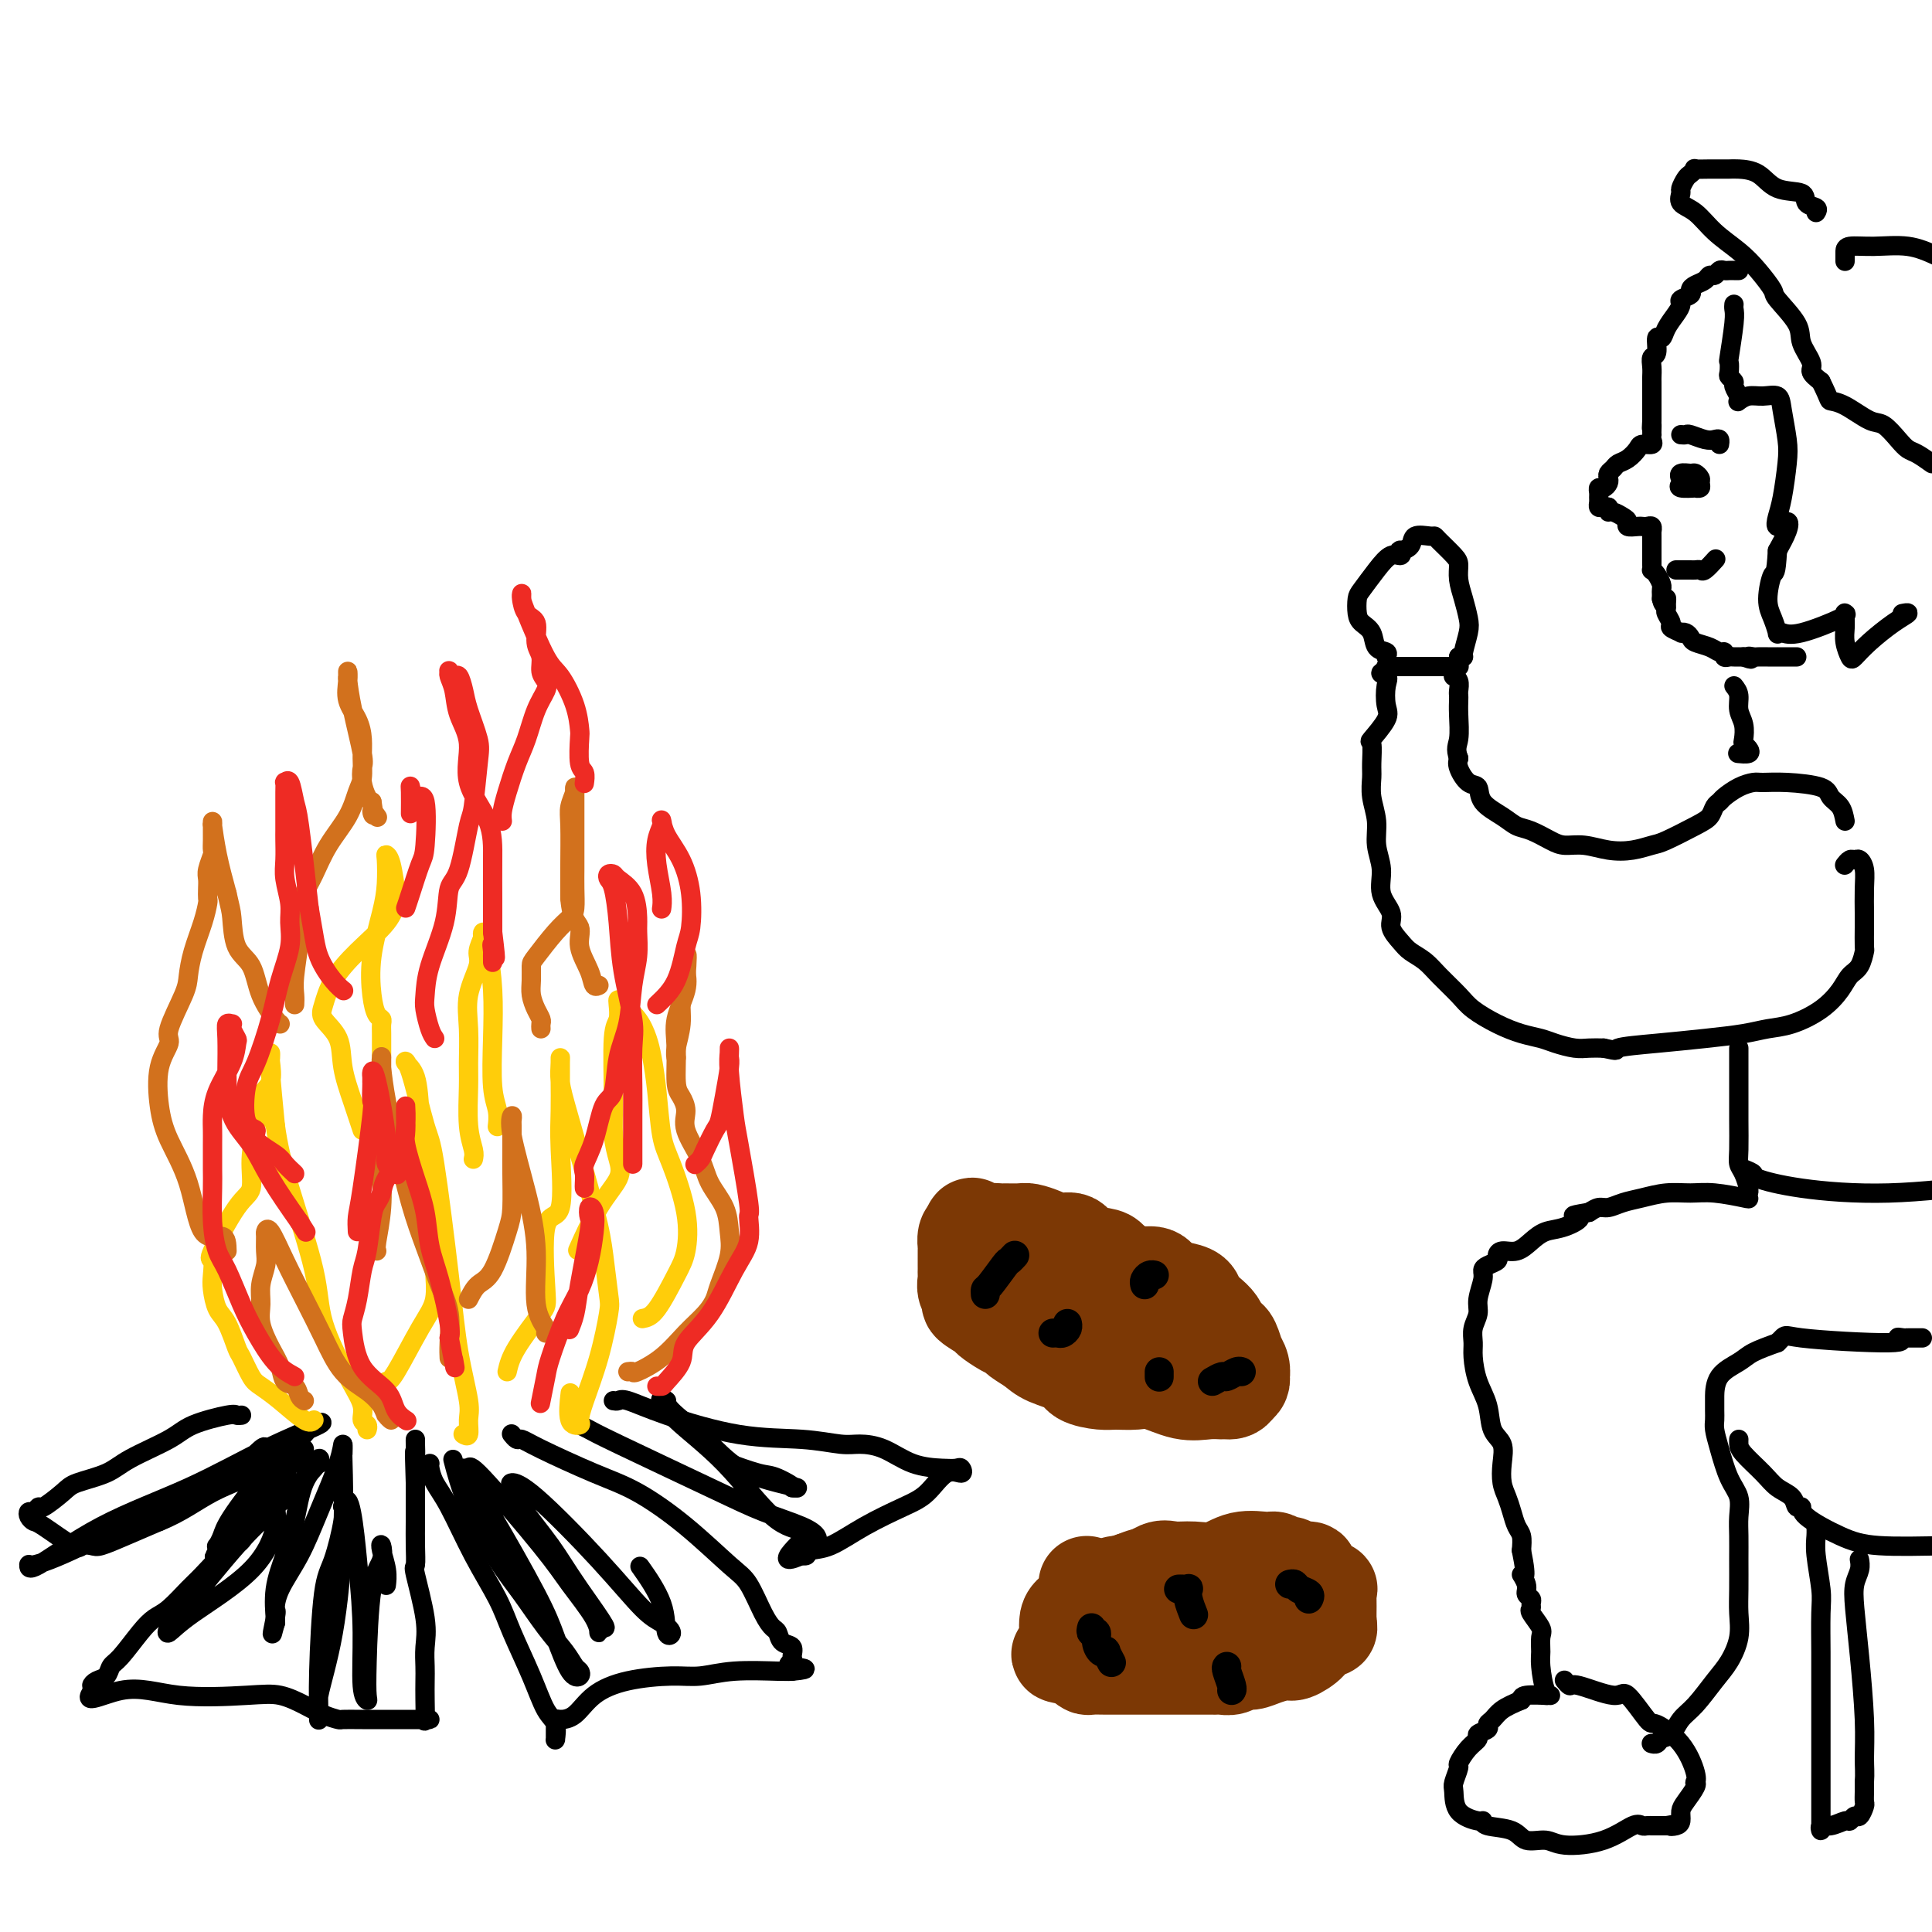 <svg viewBox='0 0 400 400' version='1.1' xmlns='http://www.w3.org/2000/svg' xmlns:xlink='http://www.w3.org/1999/xlink'><g fill='none' stroke='rgb(0,0,0)' stroke-width='4' stroke-linecap='round' stroke-linejoin='round'><path d='M63,300c-0.478,0.707 -0.956,1.414 -1,2c-0.044,0.586 0.345,1.051 0,1c-0.345,-0.051 -1.425,-0.619 -2,0c-0.575,0.619 -0.644,2.423 -1,3c-0.356,0.577 -0.997,-0.073 -2,1c-1.003,1.073 -2.367,3.870 -3,5c-0.633,1.130 -0.537,0.593 -1,1c-0.463,0.407 -1.487,1.759 -2,3c-0.513,1.241 -0.514,2.370 -1,3c-0.486,0.630 -1.456,0.759 -3,2c-1.544,1.241 -3.661,3.593 -5,5c-1.339,1.407 -1.899,1.869 -3,3c-1.101,1.131 -2.743,2.932 -4,4c-1.257,1.068 -2.129,1.403 -3,2c-0.871,0.597 -1.742,1.455 -3,3c-1.258,1.545 -2.902,3.777 -4,5c-1.098,1.223 -1.651,1.438 -2,2c-0.349,0.562 -0.496,1.470 -1,2c-0.504,0.530 -1.367,0.681 -2,1c-0.633,0.319 -1.038,0.805 -1,1c0.038,0.195 0.519,0.097 1,0'/><path d='M20,349c-4.035,4.809 0.878,1.830 5,1c4.122,-0.830 7.453,0.488 12,1c4.547,0.512 10.312,0.218 14,0c3.688,-0.218 5.301,-0.360 7,0c1.699,0.360 3.484,1.221 5,2c1.516,0.779 2.762,1.477 4,2c1.238,0.523 2.466,0.872 3,1c0.534,0.128 0.373,0.034 1,0c0.627,-0.034 2.043,-0.009 4,0c1.957,0.009 4.454,0.002 7,0c2.546,-0.002 5.141,0.003 6,0c0.859,-0.003 -0.019,-0.012 0,0c0.019,0.012 0.933,0.047 1,0c0.067,-0.047 -0.714,-0.175 -1,0c-0.286,0.175 -0.077,0.652 0,0c0.077,-0.652 0.023,-2.434 0,-4c-0.023,-1.566 -0.014,-2.918 0,-4c0.014,-1.082 0.032,-1.895 0,-3c-0.032,-1.105 -0.114,-2.504 0,-4c0.114,-1.496 0.423,-3.091 0,-6c-0.423,-2.909 -1.577,-7.132 -2,-9c-0.423,-1.868 -0.113,-1.382 0,-2c0.113,-0.618 0.030,-2.341 0,-4c-0.030,-1.659 -0.008,-3.254 0,-5c0.008,-1.746 0.002,-3.642 0,-5c-0.002,-1.358 -0.001,-2.179 0,-3'/><path d='M86,307c-0.309,-8.834 -0.083,-6.419 0,-6c0.083,0.419 0.022,-1.156 0,-2c-0.022,-0.844 -0.006,-0.955 0,-1c0.006,-0.045 0.003,-0.022 0,0'/><path d='M89,303c-0.053,0.170 -0.106,0.340 0,1c0.106,0.660 0.372,1.810 1,3c0.628,1.190 1.617,2.419 3,5c1.383,2.581 3.161,6.512 5,10c1.839,3.488 3.740,6.533 5,9c1.260,2.467 1.879,4.357 3,7c1.121,2.643 2.745,6.038 4,9c1.255,2.962 2.140,5.489 3,7c0.860,1.511 1.694,2.006 2,3c0.306,0.994 0.082,2.488 0,3c-0.082,0.512 -0.022,0.042 0,0c0.022,-0.042 0.007,0.343 0,0c-0.007,-0.343 -0.007,-1.413 0,-2c0.007,-0.587 0.022,-0.692 0,-1c-0.022,-0.308 -0.082,-0.821 0,-1c0.082,-0.179 0.306,-0.024 1,0c0.694,0.024 1.856,-0.084 3,-1c1.144,-0.916 2.268,-2.642 4,-4c1.732,-1.358 4.071,-2.350 7,-3c2.929,-0.650 6.449,-0.959 9,-1c2.551,-0.041 4.134,0.185 6,0c1.866,-0.185 4.016,-0.782 7,-1c2.984,-0.218 6.803,-0.059 9,0c2.197,0.059 2.770,0.017 3,0c0.230,-0.017 0.115,-0.008 0,0'/><path d='M164,346c5.258,-0.483 1.402,-0.692 0,-1c-1.402,-0.308 -0.351,-0.716 0,-1c0.351,-0.284 0.001,-0.442 0,-1c-0.001,-0.558 0.349,-1.514 0,-2c-0.349,-0.486 -1.395,-0.501 -2,-1c-0.605,-0.499 -0.769,-1.484 -1,-2c-0.231,-0.516 -0.529,-0.565 -1,-1c-0.471,-0.435 -1.117,-1.257 -2,-3c-0.883,-1.743 -2.004,-4.407 -3,-6c-0.996,-1.593 -1.866,-2.114 -4,-4c-2.134,-1.886 -5.531,-5.136 -9,-8c-3.469,-2.864 -7.009,-5.341 -10,-7c-2.991,-1.659 -5.432,-2.501 -9,-4c-3.568,-1.499 -8.263,-3.656 -11,-5c-2.737,-1.344 -3.517,-1.876 -4,-2c-0.483,-0.124 -0.668,0.159 -1,0c-0.332,-0.159 -0.809,-0.760 -1,-1c-0.191,-0.240 -0.095,-0.120 0,0'/><path d='M127,290c0.341,0.060 0.682,0.120 1,0c0.318,-0.120 0.613,-0.421 2,0c1.387,0.421 3.868,1.562 8,3c4.132,1.438 9.916,3.171 15,4c5.084,0.829 9.467,0.754 13,1c3.533,0.246 6.217,0.812 8,1c1.783,0.188 2.667,-0.002 4,0c1.333,0.002 3.117,0.195 5,1c1.883,0.805 3.866,2.220 6,3c2.134,0.780 4.420,0.923 6,1c1.580,0.077 2.454,0.086 3,0c0.546,-0.086 0.765,-0.267 1,0c0.235,0.267 0.488,0.983 0,1c-0.488,0.017 -1.715,-0.664 -3,0c-1.285,0.664 -2.628,2.674 -4,4c-1.372,1.326 -2.773,1.967 -5,3c-2.227,1.033 -5.279,2.459 -8,4c-2.721,1.541 -5.111,3.196 -7,4c-1.889,0.804 -3.278,0.755 -4,1c-0.722,0.245 -0.778,0.784 -1,1c-0.222,0.216 -0.611,0.108 -1,0'/><path d='M166,322c-5.200,2.356 -2.200,-0.756 -1,-2c1.200,-1.244 0.600,-0.622 0,0'/><path d='M50,293c-0.383,0.044 -0.767,0.087 -1,0c-0.233,-0.087 -0.317,-0.305 -2,0c-1.683,0.305 -4.965,1.132 -7,2c-2.035,0.868 -2.822,1.778 -5,3c-2.178,1.222 -5.747,2.756 -8,4c-2.253,1.244 -3.191,2.199 -5,3c-1.809,0.801 -4.487,1.448 -6,2c-1.513,0.552 -1.859,1.009 -3,2c-1.141,0.991 -3.077,2.517 -4,3c-0.923,0.483 -0.832,-0.077 -1,0c-0.168,0.077 -0.593,0.791 -1,1c-0.407,0.209 -0.796,-0.087 -1,0c-0.204,0.087 -0.224,0.555 0,1c0.224,0.445 0.694,0.865 1,1c0.306,0.135 0.450,-0.015 2,1c1.550,1.015 4.506,3.195 6,4c1.494,0.805 1.528,0.235 2,0c0.472,-0.235 1.384,-0.135 2,0c0.616,0.135 0.935,0.306 2,0c1.065,-0.306 2.876,-1.087 5,-2c2.124,-0.913 4.562,-1.956 7,-3'/><path d='M33,315c4.738,-1.915 7.582,-4.202 11,-6c3.418,-1.798 7.409,-3.108 9,-4c1.591,-0.892 0.781,-1.368 1,-2c0.219,-0.632 1.468,-1.421 2,-2c0.532,-0.579 0.347,-0.948 0,-1c-0.347,-0.052 -0.855,0.212 -1,0c-0.145,-0.212 0.073,-0.900 -1,0c-1.073,0.900 -3.436,3.388 -6,5c-2.564,1.612 -5.330,2.347 -11,5c-5.670,2.653 -14.245,7.223 -20,10c-5.755,2.777 -8.690,3.762 -10,4c-1.310,0.238 -0.997,-0.269 -1,0c-0.003,0.269 -0.324,1.315 2,0c2.324,-1.315 7.292,-4.991 13,-8c5.708,-3.009 12.154,-5.350 18,-8c5.846,-2.650 11.091,-5.610 16,-8c4.909,-2.390 9.480,-4.211 11,-5c1.520,-0.789 -0.012,-0.546 -1,0c-0.988,0.546 -1.431,1.394 -3,3c-1.569,1.606 -4.263,3.972 -7,7c-2.737,3.028 -5.515,6.720 -7,9c-1.485,2.280 -1.676,3.147 -2,4c-0.324,0.853 -0.779,1.691 -1,2c-0.221,0.309 -0.206,0.088 0,0c0.206,-0.088 0.603,-0.044 1,0'/><path d='M46,320c-3.117,4.057 -0.909,1.700 0,0c0.909,-1.700 0.519,-2.744 1,-4c0.481,-1.256 1.831,-2.723 3,-4c1.169,-1.277 2.155,-2.365 3,-3c0.845,-0.635 1.549,-0.817 2,-1c0.451,-0.183 0.649,-0.367 1,0c0.351,0.367 0.856,1.283 1,2c0.144,0.717 -0.074,1.233 0,2c0.074,0.767 0.438,1.783 0,4c-0.438,2.217 -1.680,5.633 -5,9c-3.320,3.367 -8.718,6.685 -12,9c-3.282,2.315 -4.448,3.628 -5,4c-0.552,0.372 -0.491,-0.198 0,-1c0.491,-0.802 1.410,-1.838 4,-5c2.590,-3.162 6.851,-8.451 10,-12c3.149,-3.549 5.186,-5.360 8,-8c2.814,-2.640 6.405,-6.110 8,-8c1.595,-1.890 1.196,-2.198 1,-2c-0.196,0.198 -0.187,0.904 0,1c0.187,0.096 0.554,-0.416 0,0c-0.554,0.416 -2.029,1.761 -3,4c-0.971,2.239 -1.437,5.371 -2,8c-0.563,2.629 -1.223,4.756 -2,7c-0.777,2.244 -1.671,4.604 -2,7c-0.329,2.396 -0.094,4.827 0,6c0.094,1.173 0.047,1.086 0,1'/><path d='M57,336c-1.235,4.803 -0.323,0.810 0,-1c0.323,-1.810 0.059,-1.439 0,-2c-0.059,-0.561 0.089,-2.055 1,-4c0.911,-1.945 2.584,-4.341 4,-7c1.416,-2.659 2.575,-5.581 4,-9c1.425,-3.419 3.115,-7.335 4,-10c0.885,-2.665 0.965,-4.077 1,-4c0.035,0.077 0.026,1.644 0,2c-0.026,0.356 -0.070,-0.501 0,2c0.070,2.501 0.253,8.358 0,15c-0.253,6.642 -0.943,14.068 -2,20c-1.057,5.932 -2.480,10.369 -3,13c-0.520,2.631 -0.137,3.456 0,4c0.137,0.544 0.028,0.807 0,1c-0.028,0.193 0.024,0.315 0,-1c-0.024,-1.315 -0.126,-4.069 0,-9c0.126,-4.931 0.478,-12.040 1,-16c0.522,-3.960 1.212,-4.773 2,-7c0.788,-2.227 1.674,-5.869 2,-8c0.326,-2.131 0.093,-2.752 0,-3c-0.093,-0.248 -0.047,-0.124 0,0'/><path d='M71,312c1.388,-4.905 2.358,4.331 3,11c0.642,6.669 0.956,10.769 1,15c0.044,4.231 -0.183,8.592 0,11c0.183,2.408 0.774,2.861 1,3c0.226,0.139 0.085,-0.037 0,-1c-0.085,-0.963 -0.115,-2.713 0,-7c0.115,-4.287 0.374,-11.112 1,-15c0.626,-3.888 1.618,-4.838 2,-6c0.382,-1.162 0.155,-2.535 0,-3c-0.155,-0.465 -0.237,-0.022 0,1c0.237,1.022 0.795,2.621 1,4c0.205,1.379 0.059,2.537 0,3c-0.059,0.463 -0.029,0.232 0,0'/><path d='M94,303c-0.189,-0.730 -0.379,-1.459 0,0c0.379,1.459 1.326,5.107 3,9c1.674,3.893 4.073,8.031 6,11c1.927,2.969 3.381,4.770 5,7c1.619,2.230 3.402,4.888 5,7c1.598,2.112 3.012,3.678 4,5c0.988,1.322 1.552,2.400 2,3c0.448,0.600 0.782,0.723 1,1c0.218,0.277 0.320,0.708 0,1c-0.320,0.292 -1.062,0.443 -2,-1c-0.938,-1.443 -2.070,-4.482 -3,-7c-0.930,-2.518 -1.657,-4.516 -4,-9c-2.343,-4.484 -6.302,-11.455 -9,-16c-2.698,-4.545 -4.136,-6.664 -5,-8c-0.864,-1.336 -1.153,-1.890 -1,-2c0.153,-0.110 0.749,0.224 1,0c0.251,-0.224 0.158,-1.008 3,2c2.842,3.008 8.618,9.806 12,14c3.382,4.194 4.370,5.784 6,8c1.630,2.216 3.900,5.058 5,7c1.100,1.942 1.028,2.983 1,3c-0.028,0.017 -0.014,-0.992 0,-2'/><path d='M124,336c3.546,3.488 -1.091,-2.793 -4,-7c-2.909,-4.207 -4.092,-6.342 -6,-9c-1.908,-2.658 -4.541,-5.839 -6,-8c-1.459,-2.161 -1.745,-3.301 -2,-4c-0.255,-0.699 -0.480,-0.956 0,-1c0.480,-0.044 1.664,0.124 5,3c3.336,2.876 8.823,8.459 13,13c4.177,4.541 7.042,8.038 9,10c1.958,1.962 3.007,2.388 4,3c0.993,0.612 1.929,1.410 2,2c0.071,0.590 -0.723,0.973 -1,0c-0.277,-0.973 -0.036,-3.300 -1,-6c-0.964,-2.700 -3.133,-5.771 -4,-7c-0.867,-1.229 -0.434,-0.614 0,0'/><path d='M120,295c0.669,0.321 1.337,0.642 2,1c0.663,0.358 1.320,0.754 6,3c4.680,2.246 13.384,6.342 19,9c5.616,2.658 8.143,3.877 11,5c2.857,1.123 6.044,2.150 8,3c1.956,0.850 2.681,1.521 3,2c0.319,0.479 0.233,0.764 0,1c-0.233,0.236 -0.611,0.423 -1,0c-0.389,-0.423 -0.787,-1.456 -2,-2c-1.213,-0.544 -3.240,-0.601 -6,-3c-2.760,-2.399 -6.252,-7.141 -10,-11c-3.748,-3.859 -7.752,-6.835 -10,-9c-2.248,-2.165 -2.739,-3.519 -3,-4c-0.261,-0.481 -0.293,-0.088 0,0c0.293,0.088 0.910,-0.127 1,0c0.090,0.127 -0.346,0.598 1,2c1.346,1.402 4.474,3.735 7,6c2.526,2.265 4.450,4.463 7,6c2.550,1.537 5.725,2.414 8,3c2.275,0.586 3.650,0.882 4,1c0.350,0.118 -0.325,0.059 -1,0'/><path d='M164,308c1.168,0.194 -1.414,-1.321 -3,-2c-1.586,-0.679 -2.178,-0.522 -4,-1c-1.822,-0.478 -4.875,-1.590 -6,-2c-1.125,-0.410 -0.321,-0.117 0,0c0.321,0.117 0.161,0.059 0,0'/></g>
<g fill='none' stroke='rgb(255,205,10)' stroke-width='4' stroke-linecap='round' stroke-linejoin='round'><path d='M65,294c-0.388,0.370 -0.776,0.740 -2,0c-1.224,-0.740 -3.283,-2.590 -5,-4c-1.717,-1.410 -3.093,-2.381 -4,-3c-0.907,-0.619 -1.346,-0.888 -2,-2c-0.654,-1.112 -1.524,-3.067 -2,-4c-0.476,-0.933 -0.559,-0.843 -1,-2c-0.441,-1.157 -1.241,-3.561 -2,-5c-0.759,-1.439 -1.475,-1.912 -2,-3c-0.525,-1.088 -0.857,-2.792 -1,-4c-0.143,-1.208 -0.097,-1.920 0,-3c0.097,-1.080 0.246,-2.527 0,-3c-0.246,-0.473 -0.886,0.028 0,-2c0.886,-2.028 3.297,-6.585 5,-9c1.703,-2.415 2.699,-2.689 3,-4c0.301,-1.311 -0.091,-3.658 0,-6c0.091,-2.342 0.665,-4.679 1,-7c0.335,-2.321 0.429,-4.627 1,-6c0.571,-1.373 1.617,-1.815 2,-3c0.383,-1.185 0.102,-3.113 0,-4c-0.102,-0.887 -0.025,-0.732 0,-1c0.025,-0.268 -0.004,-0.958 0,-1c0.004,-0.042 0.039,0.566 0,1c-0.039,0.434 -0.154,0.696 0,3c0.154,2.304 0.577,6.652 1,11'/><path d='M57,233c0.545,4.061 1.408,7.713 3,13c1.592,5.287 3.914,12.208 5,17c1.086,4.792 0.936,7.455 2,11c1.064,3.545 3.343,7.973 5,11c1.657,3.027 2.693,4.654 3,6c0.307,1.346 -0.113,2.412 0,3c0.113,0.588 0.761,0.697 1,1c0.239,0.303 0.068,0.801 0,1c-0.068,0.199 -0.034,0.100 0,0'/><path d='M80,286c0.371,0.035 0.741,0.069 2,-2c1.259,-2.069 3.406,-6.243 5,-9c1.594,-2.757 2.634,-4.099 3,-6c0.366,-1.901 0.056,-4.360 0,-6c-0.056,-1.640 0.141,-2.459 0,-4c-0.141,-1.541 -0.620,-3.803 -1,-7c-0.380,-3.197 -0.661,-7.329 -1,-11c-0.339,-3.671 -0.736,-6.882 -1,-10c-0.264,-3.118 -0.395,-6.143 -1,-8c-0.605,-1.857 -1.683,-2.548 -2,-3c-0.317,-0.452 0.127,-0.667 1,2c0.873,2.667 2.175,8.216 3,11c0.825,2.784 1.173,2.803 2,8c0.827,5.197 2.131,15.572 3,23c0.869,7.428 1.301,11.910 2,16c0.699,4.090 1.665,7.789 2,10c0.335,2.211 0.038,2.933 0,4c-0.038,1.067 0.182,2.480 0,3c-0.182,0.520 -0.766,0.149 -1,0c-0.234,-0.149 -0.117,-0.074 0,0'/><path d='M105,284c0.316,-1.369 0.632,-2.739 2,-5c1.368,-2.261 3.788,-5.415 5,-7c1.212,-1.585 1.214,-1.601 1,-5c-0.214,-3.399 -0.646,-10.181 0,-13c0.646,-2.819 2.369,-1.675 3,-4c0.631,-2.325 0.169,-8.119 0,-12c-0.169,-3.881 -0.045,-5.848 0,-8c0.045,-2.152 0.011,-4.488 0,-6c-0.011,-1.512 -0.000,-2.199 0,-3c0.000,-0.801 -0.011,-1.718 0,-2c0.011,-0.282 0.044,0.069 0,1c-0.044,0.931 -0.166,2.442 0,4c0.166,1.558 0.620,3.164 2,8c1.380,4.836 3.685,12.901 5,18c1.315,5.099 1.638,7.231 2,10c0.362,2.769 0.762,6.174 1,8c0.238,1.826 0.315,2.072 0,4c-0.315,1.928 -1.020,5.537 -2,9c-0.980,3.463 -2.234,6.780 -3,9c-0.766,2.220 -1.042,3.344 -1,4c0.042,0.656 0.403,0.846 0,1c-0.403,0.154 -1.570,0.272 -2,-1c-0.430,-1.272 -0.123,-3.935 0,-5c0.123,-1.065 0.061,-0.533 0,0'/><path d='M133,273c0.870,-0.159 1.740,-0.317 3,-2c1.260,-1.683 2.909,-4.889 4,-7c1.091,-2.111 1.624,-3.125 2,-5c0.376,-1.875 0.595,-4.609 0,-8c-0.595,-3.391 -2.004,-7.438 -3,-10c-0.996,-2.562 -1.578,-3.637 -2,-6c-0.422,-2.363 -0.684,-6.013 -1,-9c-0.316,-2.987 -0.687,-5.312 -1,-7c-0.313,-1.688 -0.567,-2.738 -1,-4c-0.433,-1.262 -1.043,-2.734 -2,-4c-0.957,-1.266 -2.260,-2.324 -3,-3c-0.740,-0.676 -0.916,-0.970 -1,-1c-0.084,-0.030 -0.076,0.203 0,1c0.076,0.797 0.219,2.159 0,3c-0.219,0.841 -0.802,1.161 -1,4c-0.198,2.839 -0.012,8.197 0,12c0.012,3.803 -0.152,6.050 0,8c0.152,1.950 0.618,3.603 1,5c0.382,1.397 0.680,2.540 0,4c-0.680,1.460 -2.337,3.239 -4,6c-1.663,2.761 -3.332,6.503 -4,8c-0.668,1.497 -0.334,0.748 0,0'/><path d='M98,240c0.114,-0.493 0.227,-0.986 0,-2c-0.227,-1.014 -0.795,-2.548 -1,-5c-0.205,-2.452 -0.047,-5.822 0,-8c0.047,-2.178 -0.017,-3.163 0,-5c0.017,-1.837 0.113,-4.527 0,-7c-0.113,-2.473 -0.437,-4.730 0,-7c0.437,-2.270 1.633,-4.553 2,-6c0.367,-1.447 -0.095,-2.057 0,-3c0.095,-0.943 0.747,-2.220 1,-3c0.253,-0.780 0.107,-1.063 0,-1c-0.107,0.063 -0.173,0.474 0,1c0.173,0.526 0.586,1.169 1,3c0.414,1.831 0.829,4.852 1,8c0.171,3.148 0.098,6.424 0,10c-0.098,3.576 -0.222,7.453 0,10c0.222,2.547 0.791,3.763 1,5c0.209,1.237 0.060,2.496 0,3c-0.060,0.504 -0.030,0.252 0,0'/><path d='M75,234c-0.625,-1.897 -1.251,-3.794 -2,-6c-0.749,-2.206 -1.622,-4.721 -2,-7c-0.378,-2.279 -0.260,-4.323 -1,-6c-0.740,-1.677 -2.339,-2.986 -3,-4c-0.661,-1.014 -0.384,-1.732 0,-3c0.384,-1.268 0.874,-3.084 2,-5c1.126,-1.916 2.887,-3.931 5,-6c2.113,-2.069 4.576,-4.190 6,-6c1.424,-1.810 1.807,-3.308 2,-4c0.193,-0.692 0.196,-0.577 0,-2c-0.196,-1.423 -0.590,-4.384 -1,-6c-0.410,-1.616 -0.835,-1.888 -1,-2c-0.165,-0.112 -0.069,-0.064 0,1c0.069,1.064 0.112,3.143 0,5c-0.112,1.857 -0.380,3.492 -1,6c-0.620,2.508 -1.592,5.890 -2,9c-0.408,3.110 -0.253,5.947 0,8c0.253,2.053 0.604,3.321 1,4c0.396,0.679 0.838,0.767 1,1c0.162,0.233 0.043,0.609 0,1c-0.043,0.391 -0.012,0.798 0,2c0.012,1.202 0.003,3.201 0,4c-0.003,0.799 -0.002,0.400 0,0'/></g>
<g fill='none' stroke='rgb(210,113,29)' stroke-width='4' stroke-linecap='round' stroke-linejoin='round'><path d='M63,290c-0.365,-0.208 -0.730,-0.417 -1,-1c-0.270,-0.583 -0.444,-1.541 -1,-2c-0.556,-0.459 -1.494,-0.418 -2,-1c-0.506,-0.582 -0.582,-1.786 -1,-3c-0.418,-1.214 -1.180,-2.440 -2,-4c-0.820,-1.560 -1.698,-3.456 -2,-5c-0.302,-1.544 -0.028,-2.736 0,-4c0.028,-1.264 -0.189,-2.600 0,-4c0.189,-1.400 0.784,-2.863 1,-4c0.216,-1.137 0.052,-1.949 0,-3c-0.052,-1.051 0.008,-2.342 0,-3c-0.008,-0.658 -0.085,-0.682 0,-1c0.085,-0.318 0.331,-0.931 1,0c0.669,0.931 1.761,3.407 3,6c1.239,2.593 2.626,5.303 4,8c1.374,2.697 2.735,5.380 4,8c1.265,2.620 2.435,5.176 4,7c1.565,1.824 3.526,2.916 5,4c1.474,1.084 2.461,2.161 3,3c0.539,0.839 0.629,1.441 1,2c0.371,0.559 1.023,1.073 1,1c-0.023,-0.073 -0.721,-0.735 -1,-1c-0.279,-0.265 -0.140,-0.132 0,0'/><path d='M78,259c-0.113,-0.264 -0.226,-0.527 0,-2c0.226,-1.473 0.793,-4.154 1,-7c0.207,-2.846 0.056,-5.856 0,-8c-0.056,-2.144 -0.015,-3.422 0,-5c0.015,-1.578 0.004,-3.457 0,-6c-0.004,-2.543 -0.002,-5.751 0,-8c0.002,-2.249 0.003,-3.539 0,-4c-0.003,-0.461 -0.010,-0.093 0,0c0.010,0.093 0.036,-0.088 0,0c-0.036,0.088 -0.134,0.446 0,2c0.134,1.554 0.500,4.305 1,7c0.500,2.695 1.132,5.335 2,9c0.868,3.665 1.970,8.357 3,12c1.030,3.643 1.989,6.238 3,9c1.011,2.762 2.075,5.693 3,8c0.925,2.307 1.712,3.991 2,6c0.288,2.009 0.077,4.343 0,6c-0.077,1.657 -0.021,2.639 0,3c0.021,0.361 0.006,0.103 0,0c-0.006,-0.103 -0.003,-0.052 0,0'/><path d='M97,269c0.588,-1.143 1.177,-2.287 2,-3c0.823,-0.713 1.881,-0.996 3,-3c1.119,-2.004 2.300,-5.728 3,-8c0.700,-2.272 0.919,-3.091 1,-5c0.081,-1.909 0.022,-4.909 0,-7c-0.022,-2.091 -0.008,-3.273 0,-5c0.008,-1.727 0.011,-4.000 0,-5c-0.011,-1.000 -0.037,-0.727 0,-1c0.037,-0.273 0.137,-1.091 0,-1c-0.137,0.091 -0.513,1.093 0,4c0.513,2.907 1.913,7.721 3,12c1.087,4.279 1.860,8.022 2,12c0.140,3.978 -0.354,8.190 0,11c0.354,2.810 1.557,4.218 2,5c0.443,0.782 0.127,0.938 0,1c-0.127,0.062 -0.063,0.031 0,0'/><path d='M130,284c0.428,-0.058 0.856,-0.115 1,0c0.144,0.115 0.003,0.403 1,0c0.997,-0.403 3.130,-1.498 5,-3c1.870,-1.502 3.475,-3.412 5,-5c1.525,-1.588 2.969,-2.853 4,-4c1.031,-1.147 1.648,-2.175 2,-3c0.352,-0.825 0.438,-1.448 1,-3c0.562,-1.552 1.600,-4.033 2,-6c0.400,-1.967 0.162,-3.418 0,-5c-0.162,-1.582 -0.249,-3.294 -1,-5c-0.751,-1.706 -2.165,-3.405 -3,-5c-0.835,-1.595 -1.089,-3.084 -2,-5c-0.911,-1.916 -2.478,-4.258 -3,-6c-0.522,-1.742 0.002,-2.883 0,-4c-0.002,-1.117 -0.529,-2.209 -1,-3c-0.471,-0.791 -0.886,-1.279 -1,-3c-0.114,-1.721 0.075,-4.674 0,-7c-0.075,-2.326 -0.412,-4.025 0,-6c0.412,-1.975 1.575,-4.225 2,-6c0.425,-1.775 0.114,-3.074 0,-4c-0.114,-0.926 -0.031,-1.480 0,-2c0.031,-0.520 0.009,-1.006 0,-1c-0.009,0.006 -0.004,0.503 0,1'/><path d='M142,199c0.374,-3.430 0.311,0.496 0,3c-0.311,2.504 -0.868,3.585 -1,5c-0.132,1.415 0.160,3.163 0,5c-0.160,1.837 -0.774,3.764 -1,5c-0.226,1.236 -0.065,1.782 0,2c0.065,0.218 0.032,0.109 0,0'/><path d='M112,213c-0.022,-0.351 -0.044,-0.701 0,-1c0.044,-0.299 0.155,-0.546 0,-1c-0.155,-0.454 -0.577,-1.116 -1,-2c-0.423,-0.884 -0.847,-1.990 -1,-3c-0.153,-1.010 -0.034,-1.923 0,-3c0.034,-1.077 -0.015,-2.317 0,-3c0.015,-0.683 0.095,-0.807 1,-2c0.905,-1.193 2.635,-3.454 4,-5c1.365,-1.546 2.366,-2.377 3,-3c0.634,-0.623 0.902,-1.040 1,-2c0.098,-0.960 0.026,-2.465 0,-4c-0.026,-1.535 -0.007,-3.100 0,-4c0.007,-0.900 0.002,-1.134 0,-2c-0.002,-0.866 -0.001,-2.364 0,-3c0.001,-0.636 0.000,-0.409 0,-1c-0.000,-0.591 -0.000,-1.999 0,-3c0.000,-1.001 -0.000,-1.596 0,-2c0.000,-0.404 0.000,-0.619 0,-1c-0.000,-0.381 -0.000,-0.929 0,-1c0.000,-0.071 0.001,0.336 0,0c-0.001,-0.336 -0.004,-1.416 0,-2c0.004,-0.584 0.015,-0.674 0,-1c-0.015,-0.326 -0.057,-0.890 0,-1c0.057,-0.110 0.211,0.233 0,1c-0.211,0.767 -0.789,1.958 -1,3c-0.211,1.042 -0.057,1.934 0,4c0.057,2.066 0.016,5.304 0,8c-0.016,2.696 -0.008,4.848 0,7'/><path d='M118,186c0.328,4.433 1.647,5.016 2,6c0.353,0.984 -0.259,2.369 0,4c0.259,1.631 1.389,3.509 2,5c0.611,1.491 0.703,2.594 1,3c0.297,0.406 0.799,0.116 1,0c0.201,-0.116 0.100,-0.058 0,0'/><path d='M47,259c-0.032,-1.396 -0.064,-2.793 -1,-3c-0.936,-0.207 -2.775,0.774 -4,-1c-1.225,-1.774 -1.837,-6.303 -3,-10c-1.163,-3.697 -2.879,-6.561 -4,-9c-1.121,-2.439 -1.649,-4.453 -2,-7c-0.351,-2.547 -0.525,-5.629 0,-8c0.525,-2.371 1.750,-4.033 2,-5c0.250,-0.967 -0.477,-1.241 0,-3c0.477,-1.759 2.156,-5.004 3,-7c0.844,-1.996 0.853,-2.744 1,-4c0.147,-1.256 0.432,-3.022 1,-5c0.568,-1.978 1.421,-4.168 2,-6c0.579,-1.832 0.886,-3.304 1,-4c0.114,-0.696 0.034,-0.614 0,-1c-0.034,-0.386 -0.023,-1.240 0,-2c0.023,-0.760 0.059,-1.425 0,-2c-0.059,-0.575 -0.212,-1.061 0,-2c0.212,-0.939 0.789,-2.333 1,-3c0.211,-0.667 0.057,-0.608 0,-1c-0.057,-0.392 -0.015,-1.234 0,-2c0.015,-0.766 0.004,-1.454 0,-2c-0.004,-0.546 -0.002,-0.949 0,-1c0.002,-0.051 0.003,0.251 0,0c-0.003,-0.251 -0.009,-1.056 0,-1c0.009,0.056 0.033,0.974 0,1c-0.033,0.026 -0.124,-0.839 0,0c0.124,0.839 0.464,3.383 1,6c0.536,2.617 1.268,5.309 2,8'/><path d='M47,185c0.673,2.979 0.856,3.425 1,5c0.144,1.575 0.249,4.278 1,6c0.751,1.722 2.149,2.461 3,4c0.851,1.539 1.156,3.876 2,6c0.844,2.124 2.227,4.033 3,5c0.773,0.967 0.935,0.990 1,1c0.065,0.010 0.032,0.005 0,0'/><path d='M61,208c0.032,-0.602 0.063,-1.203 0,-2c-0.063,-0.797 -0.222,-1.789 0,-4c0.222,-2.211 0.824,-5.640 1,-8c0.176,-2.360 -0.073,-3.652 0,-5c0.073,-1.348 0.467,-2.752 1,-4c0.533,-1.248 1.204,-2.339 2,-4c0.796,-1.661 1.716,-3.893 3,-6c1.284,-2.107 2.933,-4.089 4,-6c1.067,-1.911 1.552,-3.750 2,-5c0.448,-1.250 0.859,-1.912 1,-3c0.141,-1.088 0.014,-2.602 0,-4c-0.014,-1.398 0.087,-2.681 0,-4c-0.087,-1.319 -0.363,-2.675 -1,-4c-0.637,-1.325 -1.635,-2.618 -2,-4c-0.365,-1.382 -0.096,-2.854 0,-4c0.096,-1.146 0.019,-1.968 0,-2c-0.019,-0.032 0.019,0.725 0,1c-0.019,0.275 -0.097,0.068 0,1c0.097,0.932 0.369,3.002 1,6c0.631,2.998 1.622,6.922 2,9c0.378,2.078 0.143,2.310 0,3c-0.143,0.690 -0.192,1.840 0,3c0.192,1.160 0.626,2.332 1,3c0.374,0.668 0.687,0.834 1,1'/><path d='M77,166c0.714,4.262 0.000,2.417 0,2c0.000,-0.417 0.714,0.595 1,1c0.286,0.405 0.143,0.202 0,0'/></g>
<g fill='none' stroke='rgb(238,43,36)' stroke-width='4' stroke-linecap='round' stroke-linejoin='round'><path d='M90,215c-0.311,-0.450 -0.623,-0.901 -1,-2c-0.377,-1.099 -0.821,-2.848 -1,-4c-0.179,-1.152 -0.095,-1.709 0,-3c0.095,-1.291 0.200,-3.317 1,-6c0.800,-2.683 2.294,-6.025 3,-9c0.706,-2.975 0.623,-5.584 1,-7c0.377,-1.416 1.213,-1.639 2,-4c0.787,-2.361 1.525,-6.858 2,-9c0.475,-2.142 0.688,-1.927 1,-4c0.312,-2.073 0.721,-6.434 1,-9c0.279,-2.566 0.426,-3.338 0,-5c-0.426,-1.662 -1.424,-4.214 -2,-6c-0.576,-1.786 -0.728,-2.805 -1,-4c-0.272,-1.195 -0.662,-2.567 -1,-3c-0.338,-0.433 -0.623,0.074 -1,0c-0.377,-0.074 -0.846,-0.727 -1,-1c-0.154,-0.273 0.006,-0.166 0,0c-0.006,0.166 -0.177,0.390 0,1c0.177,0.610 0.703,1.605 1,3c0.297,1.395 0.367,3.188 1,5c0.633,1.812 1.830,3.641 2,6c0.170,2.359 -0.686,5.248 0,8c0.686,2.752 2.916,5.366 4,8c1.084,2.634 1.023,5.286 1,8c-0.023,2.714 -0.006,5.490 0,8c0.006,2.510 0.003,4.755 0,7'/><path d='M102,193c1.083,8.809 0.290,4.333 0,3c-0.290,-1.333 -0.078,0.478 0,1c0.078,0.522 0.021,-0.244 0,0c-0.021,0.244 -0.006,1.498 0,2c0.006,0.502 0.003,0.251 0,0'/><path d='M121,246c-0.013,-0.231 -0.026,-0.461 0,-1c0.026,-0.539 0.091,-1.386 0,-2c-0.091,-0.614 -0.338,-0.995 0,-2c0.338,-1.005 1.260,-2.635 2,-5c0.740,-2.365 1.297,-5.464 2,-7c0.703,-1.536 1.551,-1.508 2,-3c0.449,-1.492 0.498,-4.504 1,-7c0.502,-2.496 1.455,-4.476 2,-7c0.545,-2.524 0.681,-5.592 1,-8c0.319,-2.408 0.821,-4.154 1,-6c0.179,-1.846 0.035,-3.790 0,-5c-0.035,-1.210 0.040,-1.684 0,-3c-0.040,-1.316 -0.193,-3.474 -1,-5c-0.807,-1.526 -2.266,-2.420 -3,-3c-0.734,-0.580 -0.743,-0.844 -1,-1c-0.257,-0.156 -0.761,-0.203 -1,0c-0.239,0.203 -0.214,0.655 0,1c0.214,0.345 0.618,0.584 1,2c0.382,1.416 0.743,4.010 1,7c0.257,2.990 0.408,6.377 1,10c0.592,3.623 1.623,7.484 2,10c0.377,2.516 0.101,3.688 0,6c-0.101,2.312 -0.027,5.764 0,8c0.027,2.236 0.007,3.256 0,6c-0.007,2.744 -0.002,7.213 0,9c0.002,1.787 0.001,0.894 0,0'/><path d='M84,294c0.202,0.132 0.404,0.264 0,0c-0.404,-0.264 -1.416,-0.923 -2,-2c-0.584,-1.077 -0.742,-2.571 -2,-4c-1.258,-1.429 -3.616,-2.792 -5,-5c-1.384,-2.208 -1.793,-5.262 -2,-7c-0.207,-1.738 -0.210,-2.160 0,-3c0.210,-0.840 0.633,-2.098 1,-4c0.367,-1.902 0.676,-4.449 1,-6c0.324,-1.551 0.662,-2.108 1,-4c0.338,-1.892 0.675,-5.120 1,-7c0.325,-1.880 0.637,-2.413 1,-3c0.363,-0.587 0.777,-1.229 1,-2c0.223,-0.771 0.256,-1.671 1,-3c0.744,-1.329 2.200,-3.086 3,-5c0.800,-1.914 0.945,-3.985 1,-5c0.055,-1.015 0.020,-0.973 0,-2c-0.020,-1.027 -0.027,-3.124 0,-3c0.027,0.124 0.086,2.468 0,4c-0.086,1.532 -0.319,2.253 0,4c0.319,1.747 1.189,4.520 2,7c0.811,2.480 1.563,4.667 2,7c0.437,2.333 0.561,4.811 1,7c0.439,2.189 1.195,4.089 2,7c0.805,2.911 1.659,6.832 2,9c0.341,2.168 0.171,2.584 0,3'/><path d='M93,277c1.622,8.578 1.178,6.022 1,5c-0.178,-1.022 -0.089,-0.511 0,0'/><path d='M112,290c-0.102,0.500 -0.204,0.999 0,0c0.204,-0.999 0.712,-3.497 1,-5c0.288,-1.503 0.354,-2.012 1,-4c0.646,-1.988 1.873,-5.457 3,-8c1.127,-2.543 2.155,-4.162 3,-6c0.845,-1.838 1.508,-3.897 2,-6c0.492,-2.103 0.813,-4.250 1,-6c0.187,-1.750 0.239,-3.102 0,-4c-0.239,-0.898 -0.771,-1.343 -1,-1c-0.229,0.343 -0.156,1.472 0,2c0.156,0.528 0.395,0.454 0,3c-0.395,2.546 -1.426,7.713 -2,11c-0.574,3.287 -0.693,4.693 -1,6c-0.307,1.307 -0.802,2.516 -1,3c-0.198,0.484 -0.099,0.242 0,0'/><path d='M61,243c-0.744,-0.694 -1.489,-1.389 -2,-2c-0.511,-0.611 -0.790,-1.140 -2,-2c-1.210,-0.860 -3.353,-2.052 -4,-3c-0.647,-0.948 0.201,-1.651 0,-2c-0.201,-0.349 -1.449,-0.345 -2,-2c-0.551,-1.655 -0.403,-4.970 0,-7c0.403,-2.030 1.060,-2.777 2,-5c0.940,-2.223 2.162,-5.923 3,-9c0.838,-3.077 1.293,-5.530 2,-8c0.707,-2.470 1.668,-4.957 2,-7c0.332,-2.043 0.036,-3.643 0,-5c-0.036,-1.357 0.186,-2.471 0,-4c-0.186,-1.529 -0.782,-3.473 -1,-5c-0.218,-1.527 -0.058,-2.636 0,-4c0.058,-1.364 0.016,-2.985 0,-4c-0.016,-1.015 -0.004,-1.426 0,-2c0.004,-0.574 0.001,-1.310 0,-2c-0.001,-0.690 -0.001,-1.333 0,-2c0.001,-0.667 0.003,-1.359 0,-2c-0.003,-0.641 -0.012,-1.230 0,-2c0.012,-0.770 0.044,-1.721 0,-2c-0.044,-0.279 -0.164,0.113 0,0c0.164,-0.113 0.611,-0.731 1,0c0.389,0.731 0.720,2.812 1,4c0.280,1.188 0.509,1.482 1,5c0.491,3.518 1.246,10.259 2,17'/><path d='M64,188c1.077,6.016 1.268,8.056 2,10c0.732,1.944 2.005,3.793 3,5c0.995,1.207 1.713,1.774 2,2c0.287,0.226 0.144,0.113 0,0'/><path d='M84,188c0.223,-0.638 0.445,-1.275 1,-3c0.555,-1.725 1.441,-4.536 2,-6c0.559,-1.464 0.791,-1.580 1,-4c0.209,-2.420 0.396,-7.145 0,-9c-0.396,-1.855 -1.374,-0.840 -2,-1c-0.626,-0.160 -0.900,-1.497 -1,-2c-0.100,-0.503 -0.027,-0.174 0,1c0.027,1.174 0.008,3.193 0,4c-0.008,0.807 -0.004,0.404 0,0'/><path d='M104,170c-0.066,-0.545 -0.131,-1.089 0,-2c0.131,-0.911 0.459,-2.187 1,-4c0.541,-1.813 1.295,-4.163 2,-6c0.705,-1.837 1.362,-3.163 2,-5c0.638,-1.837 1.258,-4.186 2,-6c0.742,-1.814 1.606,-3.092 2,-4c0.394,-0.908 0.318,-1.444 0,-2c-0.318,-0.556 -0.876,-1.131 -1,-2c-0.124,-0.869 0.187,-2.033 0,-3c-0.187,-0.967 -0.873,-1.737 -1,-3c-0.127,-1.263 0.306,-3.019 0,-4c-0.306,-0.981 -1.350,-1.188 -2,-2c-0.650,-0.812 -0.906,-2.229 -1,-3c-0.094,-0.771 -0.027,-0.897 0,-1c0.027,-0.103 0.012,-0.182 0,0c-0.012,0.182 -0.021,0.627 0,1c0.021,0.373 0.072,0.675 1,3c0.928,2.325 2.732,6.675 4,9c1.268,2.325 1.999,2.626 3,4c1.001,1.374 2.272,3.820 3,6c0.728,2.180 0.913,4.094 1,5c0.087,0.906 0.076,0.803 0,2c-0.076,1.197 -0.216,3.692 0,5c0.216,1.308 0.789,1.429 1,2c0.211,0.571 0.060,1.592 0,2c-0.060,0.408 -0.030,0.204 0,0'/><path d='M136,208c1.492,-1.398 2.983,-2.796 4,-5c1.017,-2.204 1.558,-5.216 2,-7c0.442,-1.784 0.784,-2.342 1,-4c0.216,-1.658 0.306,-4.417 0,-7c-0.306,-2.583 -1.009,-4.992 -2,-7c-0.991,-2.008 -2.269,-3.616 -3,-5c-0.731,-1.384 -0.915,-2.543 -1,-3c-0.085,-0.457 -0.072,-0.212 0,0c0.072,0.212 0.201,0.390 0,1c-0.201,0.610 -0.733,1.652 -1,3c-0.267,1.348 -0.267,3.000 0,5c0.267,2.000 0.803,4.346 1,6c0.197,1.654 0.056,2.615 0,3c-0.056,0.385 -0.028,0.192 0,0'/><path d='M144,241c-0.097,0.083 -0.195,0.166 0,0c0.195,-0.166 0.682,-0.579 1,-1c0.318,-0.421 0.467,-0.848 1,-2c0.533,-1.152 1.449,-3.030 2,-4c0.551,-0.970 0.736,-1.033 1,-2c0.264,-0.967 0.607,-2.838 1,-5c0.393,-2.162 0.838,-4.616 1,-6c0.162,-1.384 0.043,-1.699 0,-2c-0.043,-0.301 -0.008,-0.589 0,-1c0.008,-0.411 -0.010,-0.944 0,-1c0.010,-0.056 0.049,0.364 0,1c-0.049,0.636 -0.185,1.487 0,4c0.185,2.513 0.693,6.688 1,9c0.307,2.312 0.414,2.760 1,6c0.586,3.240 1.649,9.271 2,12c0.351,2.729 -0.012,2.155 0,3c0.012,0.845 0.398,3.110 0,5c-0.398,1.890 -1.581,3.407 -3,6c-1.419,2.593 -3.073,6.264 -5,9c-1.927,2.736 -4.128,4.537 -5,6c-0.872,1.463 -0.416,2.588 -1,4c-0.584,1.412 -2.208,3.110 -3,4c-0.792,0.890 -0.752,0.970 -1,1c-0.248,0.030 -0.785,0.008 -1,0c-0.215,-0.008 -0.107,-0.004 0,0'/><path d='M61,285c-1.308,-0.720 -2.616,-1.440 -4,-3c-1.384,-1.560 -2.844,-3.961 -4,-6c-1.156,-2.039 -2.009,-3.715 -3,-6c-0.991,-2.285 -2.122,-5.180 -3,-7c-0.878,-1.820 -1.503,-2.567 -2,-4c-0.497,-1.433 -0.865,-3.552 -1,-6c-0.135,-2.448 -0.036,-5.224 0,-7c0.036,-1.776 0.011,-2.553 0,-4c-0.011,-1.447 -0.007,-3.566 0,-5c0.007,-1.434 0.016,-2.185 0,-3c-0.016,-0.815 -0.056,-1.695 0,-3c0.056,-1.305 0.207,-3.036 1,-5c0.793,-1.964 2.226,-4.162 3,-6c0.774,-1.838 0.888,-3.315 1,-4c0.112,-0.685 0.222,-0.577 0,-1c-0.222,-0.423 -0.778,-1.376 -1,-2c-0.222,-0.624 -0.112,-0.920 0,-1c0.112,-0.080 0.226,0.057 0,0c-0.226,-0.057 -0.792,-0.309 -1,0c-0.208,0.309 -0.057,1.179 0,3c0.057,1.821 0.022,4.595 0,6c-0.022,1.405 -0.031,1.443 0,3c0.031,1.557 0.101,4.634 1,7c0.899,2.366 2.627,4.022 4,6c1.373,1.978 2.392,4.280 4,7c1.608,2.720 3.804,5.860 6,9'/><path d='M62,253c2.333,3.667 1.167,1.833 0,0'/><path d='M74,255c-0.053,-1.025 -0.105,-2.051 0,-3c0.105,-0.949 0.368,-1.823 1,-6c0.632,-4.177 1.634,-11.658 2,-15c0.366,-3.342 0.098,-2.544 0,-3c-0.098,-0.456 -0.025,-2.164 0,-3c0.025,-0.836 0.001,-0.800 0,-1c-0.001,-0.200 0.022,-0.637 0,-1c-0.022,-0.363 -0.090,-0.654 0,-1c0.090,-0.346 0.336,-0.747 1,2c0.664,2.747 1.745,8.644 2,12c0.255,3.356 -0.316,4.173 0,5c0.316,0.827 1.519,1.665 2,2c0.481,0.335 0.241,0.168 0,0'/></g>
<g fill='none' stroke='rgb(124,56,5)' stroke-width='20' stroke-linecap='round' stroke-linejoin='round'><path d='M225,328c0.436,0.424 0.872,0.848 1,1c0.128,0.152 -0.053,0.033 0,0c0.053,-0.033 0.341,0.021 1,0c0.659,-0.021 1.688,-0.118 2,0c0.312,0.118 -0.094,0.452 1,0c1.094,-0.452 3.688,-1.691 5,-2c1.312,-0.309 1.344,0.312 2,0c0.656,-0.312 1.938,-1.555 3,-2c1.062,-0.445 1.906,-0.091 3,0c1.094,0.091 2.439,-0.082 4,0c1.561,0.082 3.339,0.418 5,0c1.661,-0.418 3.205,-1.591 5,-2c1.795,-0.409 3.841,-0.053 5,0c1.159,0.053 1.432,-0.197 2,0c0.568,0.197 1.429,0.840 2,1c0.571,0.160 0.850,-0.164 1,0c0.150,0.164 0.172,0.817 1,1c0.828,0.183 2.464,-0.105 3,0c0.536,0.105 -0.028,0.601 0,1c0.028,0.399 0.649,0.700 1,1c0.351,0.300 0.434,0.598 1,1c0.566,0.402 1.616,0.909 2,1c0.384,0.091 0.103,-0.233 0,0c-0.103,0.233 -0.028,1.024 0,2c0.028,0.976 0.008,2.136 0,3c-0.008,0.864 -0.004,1.432 0,2'/><path d='M275,336c0.509,1.891 -0.218,1.119 -1,1c-0.782,-0.119 -1.620,0.416 -2,1c-0.380,0.584 -0.304,1.218 -1,2c-0.696,0.782 -2.164,1.711 -3,2c-0.836,0.289 -1.039,-0.062 -2,0c-0.961,0.062 -2.681,0.539 -4,1c-1.319,0.461 -2.238,0.908 -3,1c-0.762,0.092 -1.368,-0.172 -2,0c-0.632,0.172 -1.289,0.778 -2,1c-0.711,0.222 -1.476,0.059 -2,0c-0.524,-0.059 -0.807,-0.016 -1,0c-0.193,0.016 -0.297,0.004 -1,0c-0.703,-0.004 -2.004,-0.001 -3,0c-0.996,0.001 -1.685,0.000 -3,0c-1.315,-0.000 -3.255,-0.000 -5,0c-1.745,0.000 -3.293,0.000 -4,0c-0.707,-0.000 -0.571,-0.000 -1,0c-0.429,0.000 -1.422,0.000 -2,0c-0.578,-0.000 -0.740,-0.000 -1,0c-0.260,0.000 -0.619,0.001 -1,0c-0.381,-0.001 -0.786,-0.003 -1,0c-0.214,0.003 -0.238,0.011 -1,0c-0.762,-0.011 -2.262,-0.042 -3,0c-0.738,0.042 -0.713,0.155 -1,0c-0.287,-0.155 -0.885,-0.580 -1,-1c-0.115,-0.420 0.253,-0.834 0,-1c-0.253,-0.166 -1.126,-0.083 -2,0'/><path d='M222,343c-5.121,-0.505 -1.425,-0.768 0,-1c1.425,-0.232 0.579,-0.432 0,-1c-0.579,-0.568 -0.891,-1.503 -1,-2c-0.109,-0.497 -0.016,-0.556 0,-1c0.016,-0.444 -0.046,-1.272 0,-2c0.046,-0.728 0.200,-1.357 1,-2c0.800,-0.643 2.244,-1.301 3,-2c0.756,-0.699 0.822,-1.441 1,-2c0.178,-0.559 0.468,-0.937 1,-1c0.532,-0.063 1.304,0.189 2,0c0.696,-0.189 1.314,-0.817 2,-1c0.686,-0.183 1.440,0.080 2,0c0.560,-0.080 0.926,-0.502 2,-1c1.074,-0.498 2.855,-1.072 4,-1c1.145,0.072 1.653,0.790 2,1c0.347,0.210 0.534,-0.087 1,0c0.466,0.087 1.210,0.559 3,1c1.790,0.441 4.626,0.850 6,1c1.374,0.150 1.285,0.040 2,0c0.715,-0.040 2.233,-0.009 3,0c0.767,0.009 0.783,-0.004 1,0c0.217,0.004 0.636,0.025 1,0c0.364,-0.025 0.672,-0.095 1,0c0.328,0.095 0.676,0.355 1,1c0.324,0.645 0.626,1.674 1,2c0.374,0.326 0.821,-0.050 1,0c0.179,0.050 0.089,0.525 0,1'/><path d='M262,333c0.465,0.853 0.129,0.984 0,1c-0.129,0.016 -0.050,-0.083 0,0c0.050,0.083 0.073,0.348 -1,1c-1.073,0.652 -3.240,1.691 -4,2c-0.760,0.309 -0.111,-0.113 0,0c0.111,0.113 -0.316,0.761 -1,1c-0.684,0.239 -1.624,0.068 -2,0c-0.376,-0.068 -0.188,-0.034 0,0'/><path d='M217,263c-0.180,0.000 -0.360,0.000 0,0c0.360,-0.000 1.260,-0.001 2,0c0.740,0.001 1.320,0.005 2,0c0.680,-0.005 1.460,-0.017 3,0c1.540,0.017 3.840,0.064 5,0c1.160,-0.064 1.181,-0.238 2,0c0.819,0.238 2.437,0.889 4,1c1.563,0.111 3.072,-0.318 4,0c0.928,0.318 1.274,1.384 2,2c0.726,0.616 1.834,0.784 3,1c1.166,0.216 2.392,0.481 3,1c0.608,0.519 0.597,1.291 1,2c0.403,0.709 1.221,1.353 2,2c0.779,0.647 1.519,1.295 2,2c0.481,0.705 0.702,1.466 1,2c0.298,0.534 0.672,0.842 1,1c0.328,0.158 0.610,0.165 1,1c0.390,0.835 0.889,2.496 1,3c0.111,0.504 -0.166,-0.149 0,0c0.166,0.149 0.774,1.101 1,2c0.226,0.899 0.071,1.746 0,2c-0.071,0.254 -0.058,-0.086 0,0c0.058,0.086 0.159,0.596 0,1c-0.159,0.404 -0.580,0.702 -1,1'/><path d='M256,287c-0.425,1.152 -1.489,1.033 -2,1c-0.511,-0.033 -0.470,0.019 -1,0c-0.530,-0.019 -1.629,-0.110 -3,0c-1.371,0.110 -3.012,0.422 -5,0c-1.988,-0.422 -4.323,-1.579 -6,-2c-1.677,-0.421 -2.697,-0.105 -4,0c-1.303,0.105 -2.887,-0.002 -4,0c-1.113,0.002 -1.753,0.114 -3,0c-1.247,-0.114 -3.101,-0.454 -4,-1c-0.899,-0.546 -0.842,-1.298 -2,-2c-1.158,-0.702 -3.530,-1.353 -5,-2c-1.470,-0.647 -2.037,-1.291 -3,-2c-0.963,-0.709 -2.322,-1.484 -3,-2c-0.678,-0.516 -0.677,-0.772 -1,-1c-0.323,-0.228 -0.972,-0.427 -2,-1c-1.028,-0.573 -2.437,-1.518 -3,-2c-0.563,-0.482 -0.280,-0.500 -1,-1c-0.720,-0.500 -2.442,-1.482 -3,-2c-0.558,-0.518 0.047,-0.573 0,-1c-0.047,-0.427 -0.744,-1.226 -1,-2c-0.256,-0.774 -0.069,-1.525 0,-2c0.069,-0.475 0.019,-0.676 0,-1c-0.019,-0.324 -0.006,-0.773 0,-1c0.006,-0.227 0.004,-0.232 0,-1c-0.004,-0.768 -0.011,-2.299 0,-3c0.011,-0.701 0.042,-0.573 0,-1c-0.042,-0.427 -0.155,-1.408 0,-2c0.155,-0.592 0.577,-0.796 1,-1'/><path d='M201,255c0.153,-2.320 0.534,-0.622 1,0c0.466,0.622 1.016,0.166 2,0c0.984,-0.166 2.402,-0.042 3,0c0.598,0.042 0.375,0.001 1,0c0.625,-0.001 2.097,0.036 3,0c0.903,-0.036 1.237,-0.147 2,0c0.763,0.147 1.955,0.550 3,1c1.045,0.450 1.942,0.945 3,1c1.058,0.055 2.277,-0.331 3,0c0.723,0.331 0.952,1.380 2,2c1.048,0.620 2.916,0.813 4,1c1.084,0.187 1.384,0.368 2,1c0.616,0.632 1.549,1.714 2,2c0.451,0.286 0.420,-0.222 1,0c0.580,0.222 1.773,1.176 2,2c0.227,0.824 -0.510,1.517 0,2c0.510,0.483 2.269,0.756 3,1c0.731,0.244 0.434,0.461 0,1c-0.434,0.539 -1.006,1.401 -1,2c0.006,0.599 0.590,0.934 1,1c0.410,0.066 0.646,-0.136 1,0c0.354,0.136 0.827,0.611 1,1c0.173,0.389 0.046,0.692 0,1c-0.046,0.308 -0.012,0.621 0,1c0.012,0.379 0.004,0.822 0,1c-0.004,0.178 -0.002,0.089 0,0'/><path d='M240,276c0.563,1.240 0.972,0.339 0,0c-0.972,-0.339 -3.325,-0.117 -5,0c-1.675,0.117 -2.671,0.130 -4,0c-1.329,-0.130 -2.990,-0.402 -4,-1c-1.010,-0.598 -1.369,-1.523 -2,-2c-0.631,-0.477 -1.536,-0.505 -2,-1c-0.464,-0.495 -0.489,-1.455 -1,-2c-0.511,-0.545 -1.509,-0.675 -2,-1c-0.491,-0.325 -0.474,-0.847 -1,-1c-0.526,-0.153 -1.594,0.062 -2,0c-0.406,-0.062 -0.151,-0.400 0,-1c0.151,-0.600 0.196,-1.461 0,-2c-0.196,-0.539 -0.634,-0.754 0,-1c0.634,-0.246 2.342,-0.521 4,0c1.658,0.521 3.268,1.838 5,3c1.732,1.162 3.585,2.169 5,3c1.415,0.831 2.390,1.487 3,2c0.610,0.513 0.854,0.883 1,1c0.146,0.117 0.194,-0.020 0,0c-0.194,0.020 -0.629,0.198 -1,0c-0.371,-0.198 -0.677,-0.771 -1,-1c-0.323,-0.229 -0.661,-0.115 -1,0'/><path d='M232,272c1.711,1.022 0.489,-0.422 0,-1c-0.489,-0.578 -0.244,-0.289 0,0'/></g>
<g fill='none' stroke='rgb(0,0,0)' stroke-width='6' stroke-linecap='round' stroke-linejoin='round'><path d='M226,337c-0.119,0.467 -0.238,0.935 0,1c0.238,0.065 0.833,-0.272 1,0c0.167,0.272 -0.095,1.152 0,2c0.095,0.848 0.548,1.664 1,2c0.452,0.336 0.905,0.193 1,0c0.095,-0.193 -0.167,-0.437 0,0c0.167,0.437 0.762,1.553 1,2c0.238,0.447 0.119,0.223 0,0'/><path d='M244,329c0.312,-0.010 0.623,-0.020 1,0c0.377,0.020 0.819,0.069 1,0c0.181,-0.069 0.100,-0.256 0,0c-0.100,0.256 -0.219,0.953 0,2c0.219,1.047 0.777,2.442 1,3c0.223,0.558 0.112,0.279 0,0'/><path d='M254,345c-0.113,0.113 -0.226,0.226 0,1c0.226,0.774 0.792,2.208 1,3c0.208,0.792 0.060,0.940 0,1c-0.060,0.060 -0.030,0.030 0,0'/><path d='M267,328c0.370,-0.091 0.740,-0.182 1,0c0.260,0.182 0.409,0.637 1,1c0.591,0.363 1.622,0.633 2,1c0.378,0.367 0.102,0.829 0,1c-0.102,0.171 -0.029,0.049 0,0c0.029,-0.049 0.015,-0.024 0,0'/><path d='M204,268c-0.028,-0.425 -0.056,-0.850 0,-1c0.056,-0.150 0.197,-0.026 1,-1c0.803,-0.974 2.267,-3.044 3,-4c0.733,-0.956 0.736,-0.796 1,-1c0.264,-0.204 0.790,-0.773 1,-1c0.210,-0.227 0.105,-0.114 0,0'/><path d='M218,276c0.340,-0.022 0.679,-0.045 1,0c0.321,0.045 0.622,0.156 1,0c0.378,-0.156 0.833,-0.581 1,-1c0.167,-0.419 0.048,-0.834 0,-1c-0.048,-0.166 -0.024,-0.083 0,0'/><path d='M237,266c-0.083,-0.310 -0.167,-0.619 0,-1c0.167,-0.381 0.583,-0.833 1,-1c0.417,-0.167 0.833,-0.048 1,0c0.167,0.048 0.083,0.024 0,0'/><path d='M240,285c0.000,0.111 0.000,0.222 0,0c0.000,-0.222 0.000,-0.778 0,-1c0.000,-0.222 0.000,-0.111 0,0'/><path d='M251,286c0.785,-0.453 1.569,-0.906 2,-1c0.431,-0.094 0.507,0.171 1,0c0.493,-0.171 1.402,-0.777 2,-1c0.598,-0.223 0.885,-0.064 1,0c0.115,0.064 0.057,0.032 0,0'/></g>
<g fill='none' stroke='rgb(0,0,0)' stroke-width='4' stroke-linecap='round' stroke-linejoin='round'><path d='M360,56c-0.333,0.002 -0.667,0.005 -1,0c-0.333,-0.005 -0.667,-0.016 -1,0c-0.333,0.016 -0.666,0.060 -1,0c-0.334,-0.060 -0.670,-0.223 -1,0c-0.330,0.223 -0.653,0.833 -1,1c-0.347,0.167 -0.718,-0.110 -1,0c-0.282,0.110 -0.476,0.607 -1,1c-0.524,0.393 -1.380,0.682 -2,1c-0.620,0.318 -1.005,0.665 -1,1c0.005,0.335 0.401,0.659 0,1c-0.401,0.341 -1.599,0.698 -2,1c-0.401,0.302 -0.006,0.547 0,1c0.006,0.453 -0.375,1.113 -1,2c-0.625,0.887 -1.492,2.002 -2,3c-0.508,0.998 -0.658,1.881 -1,2c-0.342,0.119 -0.876,-0.525 -1,0c-0.124,0.525 0.163,2.221 0,3c-0.163,0.779 -0.776,0.643 -1,1c-0.224,0.357 -0.060,1.209 0,2c0.060,0.791 0.016,1.521 0,2c-0.016,0.479 -0.004,0.706 0,1c0.004,0.294 0.001,0.655 0,2c-0.001,1.345 -0.001,3.672 0,6'/><path d='M342,87c-0.155,2.813 -0.042,1.345 0,1c0.042,-0.345 0.013,0.433 0,1c-0.013,0.567 -0.010,0.922 0,1c0.010,0.078 0.029,-0.121 0,0c-0.029,0.121 -0.104,0.561 0,1c0.104,0.439 0.389,0.877 0,1c-0.389,0.123 -1.452,-0.069 -2,0c-0.548,0.069 -0.581,0.400 -1,1c-0.419,0.600 -1.223,1.470 -2,2c-0.777,0.530 -1.528,0.719 -2,1c-0.472,0.281 -0.665,0.654 -1,1c-0.335,0.346 -0.811,0.666 -1,1c-0.189,0.334 -0.089,0.681 0,1c0.089,0.319 0.167,0.610 0,1c-0.167,0.390 -0.581,0.878 -1,1c-0.419,0.122 -0.845,-0.121 -1,0c-0.155,0.121 -0.039,0.607 0,1c0.039,0.393 0.000,0.694 0,1c-0.000,0.306 0.039,0.618 0,1c-0.039,0.382 -0.155,0.834 0,1c0.155,0.166 0.580,0.045 1,0c0.420,-0.045 0.834,-0.013 1,0c0.166,0.013 0.083,0.006 0,0'/><path d='M333,105c0.276,0.704 -0.033,0.963 0,1c0.033,0.037 0.408,-0.148 1,0c0.592,0.148 1.401,0.628 2,1c0.599,0.372 0.986,0.636 1,1c0.014,0.364 -0.346,0.829 0,1c0.346,0.171 1.399,0.050 2,0c0.601,-0.050 0.749,-0.028 1,0c0.251,0.028 0.603,0.063 1,0c0.397,-0.063 0.838,-0.224 1,0c0.162,0.224 0.043,0.834 0,1c-0.043,0.166 -0.012,-0.110 0,0c0.012,0.110 0.003,0.607 0,1c-0.003,0.393 -0.001,0.683 0,1c0.001,0.317 0.000,0.662 0,1c-0.000,0.338 0.000,0.669 0,1c-0.000,0.331 -0.001,0.663 0,1c0.001,0.337 0.003,0.681 0,1c-0.003,0.319 -0.011,0.614 0,1c0.011,0.386 0.041,0.863 0,1c-0.041,0.137 -0.155,-0.065 0,0c0.155,0.065 0.577,0.399 1,1c0.423,0.601 0.845,1.470 1,2c0.155,0.530 0.042,0.719 0,1c-0.042,0.281 -0.012,0.652 0,1c0.012,0.348 0.006,0.674 0,1'/><path d='M344,124c0.537,2.274 0.880,0.458 1,0c0.120,-0.458 0.016,0.440 0,1c-0.016,0.560 0.056,0.781 0,1c-0.056,0.219 -0.240,0.437 0,1c0.240,0.563 0.904,1.471 1,2c0.096,0.529 -0.377,0.681 0,1c0.377,0.319 1.605,0.807 2,1c0.395,0.193 -0.042,0.093 0,0c0.042,-0.093 0.564,-0.179 1,0c0.436,0.179 0.786,0.621 1,1c0.214,0.379 0.291,0.694 1,1c0.709,0.306 2.049,0.604 3,1c0.951,0.396 1.511,0.891 2,1c0.489,0.109 0.905,-0.167 1,0c0.095,0.167 -0.133,0.777 0,1c0.133,0.223 0.627,0.060 1,0c0.373,-0.060 0.626,-0.016 1,0c0.374,0.016 0.870,0.004 1,0c0.130,-0.004 -0.106,-0.001 0,0c0.106,0.001 0.553,0.001 1,0'/><path d='M361,136c2.496,0.928 1.237,0.249 1,0c-0.237,-0.249 0.549,-0.067 1,0c0.451,0.067 0.568,0.018 1,0c0.432,-0.018 1.180,-0.005 2,0c0.820,0.005 1.712,0.001 2,0c0.288,-0.001 -0.028,-0.000 0,0c0.028,0.000 0.399,0.000 1,0c0.601,-0.000 1.431,-0.000 2,0c0.569,0.000 0.877,0.000 1,0c0.123,-0.000 0.062,-0.000 0,0'/><path d='M376,44c0.230,-0.368 0.460,-0.736 0,-1c-0.460,-0.264 -1.611,-0.425 -2,-1c-0.389,-0.575 -0.015,-1.566 -1,-2c-0.985,-0.434 -3.328,-0.313 -5,-1c-1.672,-0.687 -2.672,-2.184 -4,-3c-1.328,-0.816 -2.983,-0.951 -4,-1c-1.017,-0.049 -1.394,-0.013 -2,0c-0.606,0.013 -1.440,0.003 -2,0c-0.560,-0.003 -0.847,0.003 -1,0c-0.153,-0.003 -0.173,-0.013 -1,0c-0.827,0.013 -2.460,0.049 -3,0c-0.540,-0.049 0.014,-0.183 0,0c-0.014,0.183 -0.594,0.682 -1,1c-0.406,0.318 -0.636,0.454 -1,1c-0.364,0.546 -0.861,1.503 -1,2c-0.139,0.497 0.080,0.534 0,1c-0.080,0.466 -0.458,1.362 0,2c0.458,0.638 1.752,1.019 3,2c1.248,0.981 2.450,2.564 4,4c1.550,1.436 3.449,2.726 5,4c1.551,1.274 2.753,2.531 4,4c1.247,1.469 2.538,3.149 3,4c0.462,0.851 0.094,0.871 1,2c0.906,1.129 3.085,3.366 4,5c0.915,1.634 0.565,2.665 1,4c0.435,1.335 1.656,2.975 2,4c0.344,1.025 -0.187,1.436 0,2c0.187,0.564 1.094,1.282 2,2'/><path d='M377,79c1.889,3.832 1.612,3.912 2,4c0.388,0.088 1.441,0.184 3,1c1.559,0.816 3.624,2.350 5,3c1.376,0.650 2.062,0.414 3,1c0.938,0.586 2.128,1.992 3,3c0.872,1.008 1.427,1.618 2,2c0.573,0.382 1.164,0.538 2,1c0.836,0.462 1.918,1.231 3,2'/><path d='M382,54c-0.001,0.091 -0.001,0.183 0,0c0.001,-0.183 0.004,-0.639 0,-1c-0.004,-0.361 -0.015,-0.627 0,-1c0.015,-0.373 0.056,-0.853 1,-1c0.944,-0.147 2.793,0.037 5,0c2.207,-0.037 4.774,-0.296 7,0c2.226,0.296 4.113,1.148 6,2'/><path d='M359,63c-0.030,0.291 -0.060,0.582 0,1c0.060,0.418 0.211,0.962 0,3c-0.211,2.038 -0.785,5.568 -1,7c-0.215,1.432 -0.073,0.764 0,1c0.073,0.236 0.076,1.376 0,2c-0.076,0.624 -0.230,0.731 0,1c0.230,0.269 0.845,0.700 1,1c0.155,0.300 -0.149,0.469 0,1c0.149,0.531 0.752,1.425 1,2c0.248,0.575 0.140,0.832 0,1c-0.140,0.168 -0.312,0.247 0,0c0.312,-0.247 1.106,-0.821 2,-1c0.894,-0.179 1.886,0.038 3,0c1.114,-0.038 2.348,-0.331 3,0c0.652,0.331 0.721,1.285 1,3c0.279,1.715 0.766,4.192 1,6c0.234,1.808 0.213,2.949 0,5c-0.213,2.051 -0.620,5.013 -1,7c-0.380,1.987 -0.734,2.999 -1,4c-0.266,1.001 -0.442,1.990 0,2c0.442,0.010 1.504,-0.959 2,-1c0.496,-0.041 0.428,0.845 0,2c-0.428,1.155 -1.214,2.577 -2,4'/><path d='M368,114c-0.309,5.367 -0.581,4.286 -1,5c-0.419,0.714 -0.986,3.224 -1,5c-0.014,1.776 0.525,2.818 1,4c0.475,1.182 0.885,2.502 1,3c0.115,0.498 -0.064,0.172 0,0c0.064,-0.172 0.371,-0.190 1,0c0.629,0.190 1.580,0.589 4,0c2.420,-0.589 6.309,-2.167 8,-3c1.691,-0.833 1.184,-0.923 1,-1c-0.184,-0.077 -0.046,-0.143 0,0c0.046,0.143 0.000,0.496 0,1c-0.000,0.504 0.046,1.161 0,2c-0.046,0.839 -0.182,1.862 0,3c0.182,1.138 0.684,2.392 1,3c0.316,0.608 0.445,0.569 1,0c0.555,-0.569 1.535,-1.669 3,-3c1.465,-1.331 3.413,-2.893 5,-4c1.587,-1.107 2.812,-1.760 3,-2c0.188,-0.240 -0.661,-0.069 -1,0c-0.339,0.069 -0.170,0.034 0,0'/><path d='M348,90c0.386,0.030 0.773,0.060 1,0c0.227,-0.060 0.296,-0.208 1,0c0.704,0.208 2.045,0.774 3,1c0.955,0.226 1.524,0.112 2,0c0.476,-0.112 0.859,-0.222 1,0c0.141,0.222 0.040,0.778 0,1c-0.040,0.222 -0.020,0.111 0,0'/><path d='M347,118c0.334,-0.000 0.667,-0.001 1,0c0.333,0.001 0.665,0.002 1,0c0.335,-0.002 0.671,-0.008 1,0c0.329,0.008 0.649,0.030 1,0c0.351,-0.030 0.733,-0.111 1,0c0.267,0.111 0.418,0.415 1,0c0.582,-0.415 1.595,-1.547 2,-2c0.405,-0.453 0.203,-0.226 0,0'/><path d='M351,98c0.090,0.420 0.180,0.841 0,1c-0.180,0.159 -0.630,0.057 -1,0c-0.370,-0.057 -0.661,-0.069 -1,0c-0.339,0.069 -0.728,0.218 -1,0c-0.272,-0.218 -0.427,-0.802 0,-1c0.427,-0.198 1.436,-0.011 2,0c0.564,0.011 0.682,-0.155 1,0c0.318,0.155 0.834,0.630 1,1c0.166,0.370 -0.019,0.636 0,1c0.019,0.364 0.244,0.827 0,1c-0.244,0.173 -0.955,0.057 -1,0c-0.045,-0.057 0.576,-0.054 0,0c-0.576,0.054 -2.350,0.159 -3,0c-0.650,-0.159 -0.175,-0.581 0,-1c0.175,-0.419 0.050,-0.834 0,-1c-0.050,-0.166 -0.025,-0.083 0,0'/><path d='M359,142c0.452,0.574 0.905,1.148 1,2c0.095,0.852 -0.167,1.982 0,3c0.167,1.018 0.765,1.923 1,3c0.235,1.077 0.108,2.327 0,3c-0.108,0.673 -0.197,0.769 0,1c0.197,0.231 0.682,0.598 1,1c0.318,0.402 0.470,0.839 0,1c-0.470,0.161 -1.563,0.046 -2,0c-0.437,-0.046 -0.219,-0.023 0,0'/><path d='M382,170c-0.210,-1.094 -0.420,-2.188 -1,-3c-0.580,-0.812 -1.530,-1.342 -2,-2c-0.470,-0.658 -0.460,-1.442 -2,-2c-1.540,-0.558 -4.630,-0.889 -7,-1c-2.370,-0.111 -4.021,-0.002 -5,0c-0.979,0.002 -1.285,-0.102 -2,0c-0.715,0.102 -1.840,0.412 -3,1c-1.160,0.588 -2.355,1.455 -3,2c-0.645,0.545 -0.739,0.770 -1,1c-0.261,0.230 -0.687,0.467 -1,1c-0.313,0.533 -0.512,1.362 -1,2c-0.488,0.638 -1.266,1.086 -3,2c-1.734,0.914 -4.424,2.293 -6,3c-1.576,0.707 -2.039,0.740 -3,1c-0.961,0.260 -2.419,0.747 -4,1c-1.581,0.253 -3.284,0.271 -5,0c-1.716,-0.271 -3.446,-0.831 -5,-1c-1.554,-0.169 -2.932,0.055 -4,0c-1.068,-0.055 -1.828,-0.387 -3,-1c-1.172,-0.613 -2.757,-1.506 -4,-2c-1.243,-0.494 -2.142,-0.589 -3,-1c-0.858,-0.411 -1.673,-1.139 -3,-2c-1.327,-0.861 -3.165,-1.855 -4,-3c-0.835,-1.145 -0.667,-2.441 -1,-3c-0.333,-0.559 -1.167,-0.381 -2,-1c-0.833,-0.619 -1.667,-2.034 -2,-3c-0.333,-0.966 -0.167,-1.483 0,-2'/><path d='M302,157c-0.774,-2.040 -0.208,-2.640 0,-4c0.208,-1.360 0.057,-3.481 0,-5c-0.057,-1.519 -0.019,-2.435 0,-3c0.019,-0.565 0.019,-0.778 0,-1c-0.019,-0.222 -0.058,-0.455 0,-1c0.058,-0.545 0.212,-1.404 0,-2c-0.212,-0.596 -0.792,-0.930 -1,-1c-0.208,-0.070 -0.045,0.125 0,0c0.045,-0.125 -0.029,-0.569 0,-1c0.029,-0.431 0.162,-0.847 0,-1c-0.162,-0.153 -0.619,-0.041 -1,0c-0.381,0.041 -0.685,0.011 -1,0c-0.315,-0.011 -0.640,-0.003 -1,0c-0.360,0.003 -0.756,0.001 -1,0c-0.244,-0.001 -0.338,0.000 -1,0c-0.662,-0.000 -1.894,-0.001 -3,0c-1.106,0.001 -2.086,0.003 -3,0c-0.914,-0.003 -1.760,-0.011 -2,0c-0.240,0.011 0.128,0.041 0,0c-0.128,-0.041 -0.751,-0.155 -1,0c-0.249,0.155 -0.125,0.577 0,1'/><path d='M287,139c-2.169,0.316 -0.593,0.608 0,1c0.593,0.392 0.201,0.886 0,2c-0.201,1.114 -0.212,2.847 0,4c0.212,1.153 0.645,1.725 0,3c-0.645,1.275 -2.370,3.253 -3,4c-0.630,0.747 -0.165,0.264 0,1c0.165,0.736 0.029,2.692 0,4c-0.029,1.308 0.049,1.969 0,3c-0.049,1.031 -0.226,2.431 0,4c0.226,1.569 0.853,3.305 1,5c0.147,1.695 -0.187,3.349 0,5c0.187,1.651 0.893,3.300 1,5c0.107,1.700 -0.387,3.453 0,5c0.387,1.547 1.654,2.889 2,4c0.346,1.111 -0.229,1.990 0,3c0.229,1.010 1.262,2.150 2,3c0.738,0.850 1.182,1.410 2,2c0.818,0.590 2.010,1.211 3,2c0.990,0.789 1.780,1.745 3,3c1.220,1.255 2.872,2.809 4,4c1.128,1.191 1.732,2.021 3,3c1.268,0.979 3.200,2.108 5,3c1.800,0.892 3.468,1.545 5,2c1.532,0.455 2.927,0.710 4,1c1.073,0.290 1.824,0.614 3,1c1.176,0.386 2.778,0.835 4,1c1.222,0.165 2.063,0.047 3,0c0.937,-0.047 1.968,-0.024 3,0'/><path d='M332,217c3.730,0.821 2.054,0.374 3,0c0.946,-0.374 4.512,-0.676 8,-1c3.488,-0.324 6.897,-0.669 10,-1c3.103,-0.331 5.899,-0.647 8,-1c2.101,-0.353 3.507,-0.742 5,-1c1.493,-0.258 3.072,-0.385 5,-1c1.928,-0.615 4.205,-1.717 6,-3c1.795,-1.283 3.108,-2.747 4,-4c0.892,-1.253 1.363,-2.296 2,-3c0.637,-0.704 1.439,-1.068 2,-2c0.561,-0.932 0.882,-2.433 1,-3c0.118,-0.567 0.032,-0.200 0,-1c-0.032,-0.800 -0.012,-2.768 0,-4c0.012,-1.232 0.014,-1.727 0,-3c-0.014,-1.273 -0.045,-3.323 0,-5c0.045,-1.677 0.166,-2.982 0,-4c-0.166,-1.018 -0.619,-1.751 -1,-2c-0.381,-0.249 -0.690,-0.015 -1,0c-0.310,0.015 -0.622,-0.188 -1,0c-0.378,0.188 -0.822,0.768 -1,1c-0.178,0.232 -0.089,0.116 0,0'/><path d='M360,217c0.000,0.485 0.000,0.969 0,1c-0.000,0.031 -0.001,-0.392 0,1c0.001,1.392 0.003,4.598 0,7c-0.003,2.402 -0.011,3.999 0,6c0.011,2.001 0.042,4.406 0,6c-0.042,1.594 -0.155,2.378 0,3c0.155,0.622 0.579,1.082 1,2c0.421,0.918 0.840,2.295 1,3c0.160,0.705 0.060,0.739 0,1c-0.060,0.261 -0.080,0.749 0,1c0.080,0.251 0.258,0.267 -1,0c-1.258,-0.267 -3.954,-0.815 -6,-1c-2.046,-0.185 -3.444,-0.007 -5,0c-1.556,0.007 -3.270,-0.156 -5,0c-1.730,0.156 -3.475,0.633 -5,1c-1.525,0.367 -2.832,0.624 -4,1c-1.168,0.376 -2.199,0.870 -3,1c-0.801,0.130 -1.372,-0.106 -2,0c-0.628,0.106 -1.314,0.553 -2,1'/><path d='M329,251c-5.431,0.889 -2.507,0.610 -2,1c0.507,0.390 -1.401,1.449 -3,2c-1.599,0.551 -2.888,0.596 -4,1c-1.112,0.404 -2.048,1.169 -3,2c-0.952,0.831 -1.922,1.728 -3,2c-1.078,0.272 -2.265,-0.082 -3,0c-0.735,0.082 -1.019,0.601 -1,1c0.019,0.399 0.341,0.680 0,1c-0.341,0.320 -1.344,0.679 -2,1c-0.656,0.321 -0.964,0.602 -1,1c-0.036,0.398 0.201,0.911 0,2c-0.201,1.089 -0.839,2.754 -1,4c-0.161,1.246 0.155,2.072 0,3c-0.155,0.928 -0.781,1.958 -1,3c-0.219,1.042 -0.033,2.096 0,3c0.033,0.904 -0.089,1.658 0,3c0.089,1.342 0.388,3.271 1,5c0.612,1.729 1.536,3.257 2,5c0.464,1.743 0.467,3.702 1,5c0.533,1.298 1.596,1.936 2,3c0.404,1.064 0.150,2.554 0,4c-0.150,1.446 -0.194,2.848 0,4c0.194,1.152 0.627,2.055 1,3c0.373,0.945 0.688,1.934 1,3c0.312,1.066 0.623,2.210 1,3c0.377,0.790 0.822,1.226 1,2c0.178,0.774 0.089,1.887 0,3'/><path d='M315,321c1.482,7.228 0.187,5.299 0,5c-0.187,-0.299 0.735,1.034 1,2c0.265,0.966 -0.127,1.566 0,2c0.127,0.434 0.774,0.701 1,1c0.226,0.299 0.032,0.631 0,1c-0.032,0.369 0.097,0.774 0,1c-0.097,0.226 -0.419,0.274 0,1c0.419,0.726 1.579,2.132 2,3c0.421,0.868 0.104,1.199 0,2c-0.104,0.801 0.006,2.071 0,3c-0.006,0.929 -0.127,1.517 0,3c0.127,1.483 0.503,3.861 1,5c0.497,1.139 1.114,1.040 1,1c-0.114,-0.040 -0.958,-0.021 -1,0c-0.042,0.021 0.720,0.044 0,0c-0.720,-0.044 -2.920,-0.155 -4,0c-1.080,0.155 -1.040,0.578 -1,1'/><path d='M315,352c-1.577,0.654 -3.019,1.289 -4,2c-0.981,0.711 -1.501,1.500 -2,2c-0.499,0.500 -0.976,0.713 -1,1c-0.024,0.287 0.406,0.648 0,1c-0.406,0.352 -1.649,0.694 -2,1c-0.351,0.306 0.189,0.576 0,1c-0.189,0.424 -1.108,1.004 -2,2c-0.892,0.996 -1.756,2.409 -2,3c-0.244,0.591 0.131,0.358 0,1c-0.131,0.642 -0.767,2.157 -1,3c-0.233,0.843 -0.063,1.014 0,2c0.063,0.986 0.020,2.788 1,4c0.980,1.212 2.985,1.835 4,2c1.015,0.165 1.041,-0.129 1,0c-0.041,0.129 -0.150,0.679 1,1c1.150,0.321 3.558,0.411 5,1c1.442,0.589 1.916,1.677 3,2c1.084,0.323 2.777,-0.120 4,0c1.223,0.120 1.977,0.803 4,1c2.023,0.197 5.317,-0.091 8,-1c2.683,-0.909 4.755,-2.440 6,-3c1.245,-0.560 1.662,-0.150 2,0c0.338,0.150 0.596,0.040 1,0c0.404,-0.040 0.955,-0.011 1,0c0.045,0.011 -0.416,0.003 0,0c0.416,-0.003 1.708,-0.002 3,0'/><path d='M345,378c3.431,-0.628 1.510,-0.197 1,0c-0.510,0.197 0.393,0.162 1,0c0.607,-0.162 0.919,-0.450 1,-1c0.081,-0.550 -0.070,-1.362 0,-2c0.070,-0.638 0.360,-1.102 1,-2c0.640,-0.898 1.629,-2.231 2,-3c0.371,-0.769 0.124,-0.974 0,-1c-0.124,-0.026 -0.124,0.128 0,0c0.124,-0.128 0.373,-0.537 0,-2c-0.373,-1.463 -1.369,-3.980 -3,-6c-1.631,-2.020 -3.898,-3.544 -5,-4c-1.102,-0.456 -1.041,0.156 -2,-1c-0.959,-1.156 -2.940,-4.079 -4,-5c-1.060,-0.921 -1.198,0.159 -3,0c-1.802,-0.159 -5.266,-1.558 -7,-2c-1.734,-0.442 -1.736,0.073 -2,0c-0.264,-0.073 -0.790,-0.735 -1,-1c-0.210,-0.265 -0.105,-0.132 0,0'/><path d='M342,361c-0.096,-0.028 -0.192,-0.055 0,0c0.192,0.055 0.672,0.194 1,0c0.328,-0.194 0.503,-0.719 1,-1c0.497,-0.281 1.316,-0.317 2,-1c0.684,-0.683 1.235,-2.012 2,-3c0.765,-0.988 1.746,-1.635 3,-3c1.254,-1.365 2.781,-3.448 4,-5c1.219,-1.552 2.130,-2.574 3,-4c0.870,-1.426 1.697,-3.256 2,-5c0.303,-1.744 0.081,-3.404 0,-5c-0.081,-1.596 -0.020,-3.130 0,-5c0.020,-1.870 -0.000,-4.077 0,-6c0.000,-1.923 0.022,-3.564 0,-5c-0.022,-1.436 -0.087,-2.668 0,-4c0.087,-1.332 0.324,-2.766 0,-4c-0.324,-1.234 -1.211,-2.270 -2,-4c-0.789,-1.730 -1.479,-4.156 -2,-6c-0.521,-1.844 -0.872,-3.107 -1,-4c-0.128,-0.893 -0.034,-1.414 0,-2c0.034,-0.586 0.008,-1.235 0,-2c-0.008,-0.765 0.002,-1.647 0,-2c-0.002,-0.353 -0.014,-0.177 0,-1c0.014,-0.823 0.055,-2.643 1,-4c0.945,-1.357 2.793,-2.250 4,-3c1.207,-0.750 1.773,-1.357 3,-2c1.227,-0.643 3.113,-1.321 5,-2'/><path d='M368,278c2.081,-2.005 0.782,-1.518 5,-1c4.218,0.518 13.951,1.067 18,1c4.049,-0.067 2.412,-0.750 2,-1c-0.412,-0.250 0.401,-0.067 1,0c0.599,0.067 0.984,0.018 1,0c0.016,-0.018 -0.336,-0.005 0,0c0.336,0.005 1.360,0.001 2,0c0.640,-0.001 0.897,-0.000 1,0c0.103,0.000 0.051,0.000 0,0'/><path d='M360,298c-0.010,0.296 -0.020,0.593 0,1c0.020,0.407 0.071,0.926 1,2c0.929,1.074 2.737,2.703 4,4c1.263,1.297 1.983,2.260 3,3c1.017,0.740 2.332,1.255 3,2c0.668,0.745 0.688,1.720 1,2c0.312,0.280 0.915,-0.135 1,0c0.085,0.135 -0.348,0.820 1,2c1.348,1.180 4.478,2.856 7,4c2.522,1.144 4.435,1.755 8,2c3.565,0.245 8.783,0.122 14,0'/><path d='M376,316c-0.008,-0.155 -0.016,-0.311 0,0c0.016,0.311 0.057,1.087 0,2c-0.057,0.913 -0.211,1.962 0,4c0.211,2.038 0.789,5.066 1,7c0.211,1.934 0.057,2.773 0,5c-0.057,2.227 -0.015,5.842 0,8c0.015,2.158 0.004,2.861 0,6c-0.004,3.139 -0.001,8.716 0,12c0.001,3.284 0.000,4.276 0,6c-0.000,1.724 0.000,4.180 0,6c-0.000,1.820 -0.001,3.006 0,4c0.001,0.994 0.005,1.798 0,2c-0.005,0.202 -0.019,-0.199 0,0c0.019,0.199 0.071,0.997 0,1c-0.071,0.003 -0.265,-0.788 0,-1c0.265,-0.212 0.988,0.155 2,0c1.012,-0.155 2.313,-0.833 3,-1c0.687,-0.167 0.758,0.177 1,0c0.242,-0.177 0.653,-0.877 1,-1c0.347,-0.123 0.629,0.329 1,0c0.371,-0.329 0.831,-1.439 1,-2c0.169,-0.561 0.045,-0.574 0,-1c-0.045,-0.426 -0.013,-1.265 0,-2c0.013,-0.735 0.006,-1.368 0,-2'/><path d='M386,369c0.142,-1.903 -0.001,-3.160 0,-5c0.001,-1.840 0.148,-4.264 0,-8c-0.148,-3.736 -0.590,-8.784 -1,-13c-0.410,-4.216 -0.790,-7.599 -1,-10c-0.210,-2.401 -0.252,-3.819 0,-5c0.252,-1.181 0.799,-2.126 1,-3c0.201,-0.874 0.058,-1.678 0,-2c-0.058,-0.322 -0.029,-0.161 0,0'/><path d='M361,242c0.896,0.359 1.793,0.718 2,1c0.207,0.282 -0.274,0.488 1,1c1.274,0.512 4.305,1.330 9,2c4.695,0.670 11.056,1.191 18,1c6.944,-0.191 14.472,-1.096 22,-2'/><path d='M287,136c0.210,-0.387 0.421,-0.774 0,-1c-0.421,-0.226 -1.472,-0.291 -2,-1c-0.528,-0.709 -0.532,-2.061 -1,-3c-0.468,-0.939 -1.399,-1.465 -2,-2c-0.601,-0.535 -0.874,-1.079 -1,-2c-0.126,-0.921 -0.107,-2.217 0,-3c0.107,-0.783 0.302,-1.051 1,-2c0.698,-0.949 1.898,-2.580 3,-4c1.102,-1.420 2.106,-2.631 3,-3c0.894,-0.369 1.676,0.104 2,0c0.324,-0.104 0.188,-0.784 0,-1c-0.188,-0.216 -0.429,0.033 0,0c0.429,-0.033 1.527,-0.347 2,-1c0.473,-0.653 0.319,-1.643 1,-2c0.681,-0.357 2.197,-0.080 3,0c0.803,0.080 0.894,-0.037 1,0c0.106,0.037 0.227,0.228 1,1c0.773,0.772 2.196,2.125 3,3c0.804,0.875 0.987,1.272 1,2c0.013,0.728 -0.144,1.789 0,3c0.144,1.211 0.589,2.573 1,4c0.411,1.427 0.787,2.918 1,4c0.213,1.082 0.263,1.754 0,3c-0.263,1.246 -0.840,3.066 -1,4c-0.160,0.934 0.097,0.981 0,1c-0.097,0.019 -0.549,0.009 -1,0'/><path d='M302,136c0.167,3.500 0.083,1.750 0,0'/></g>
</svg>